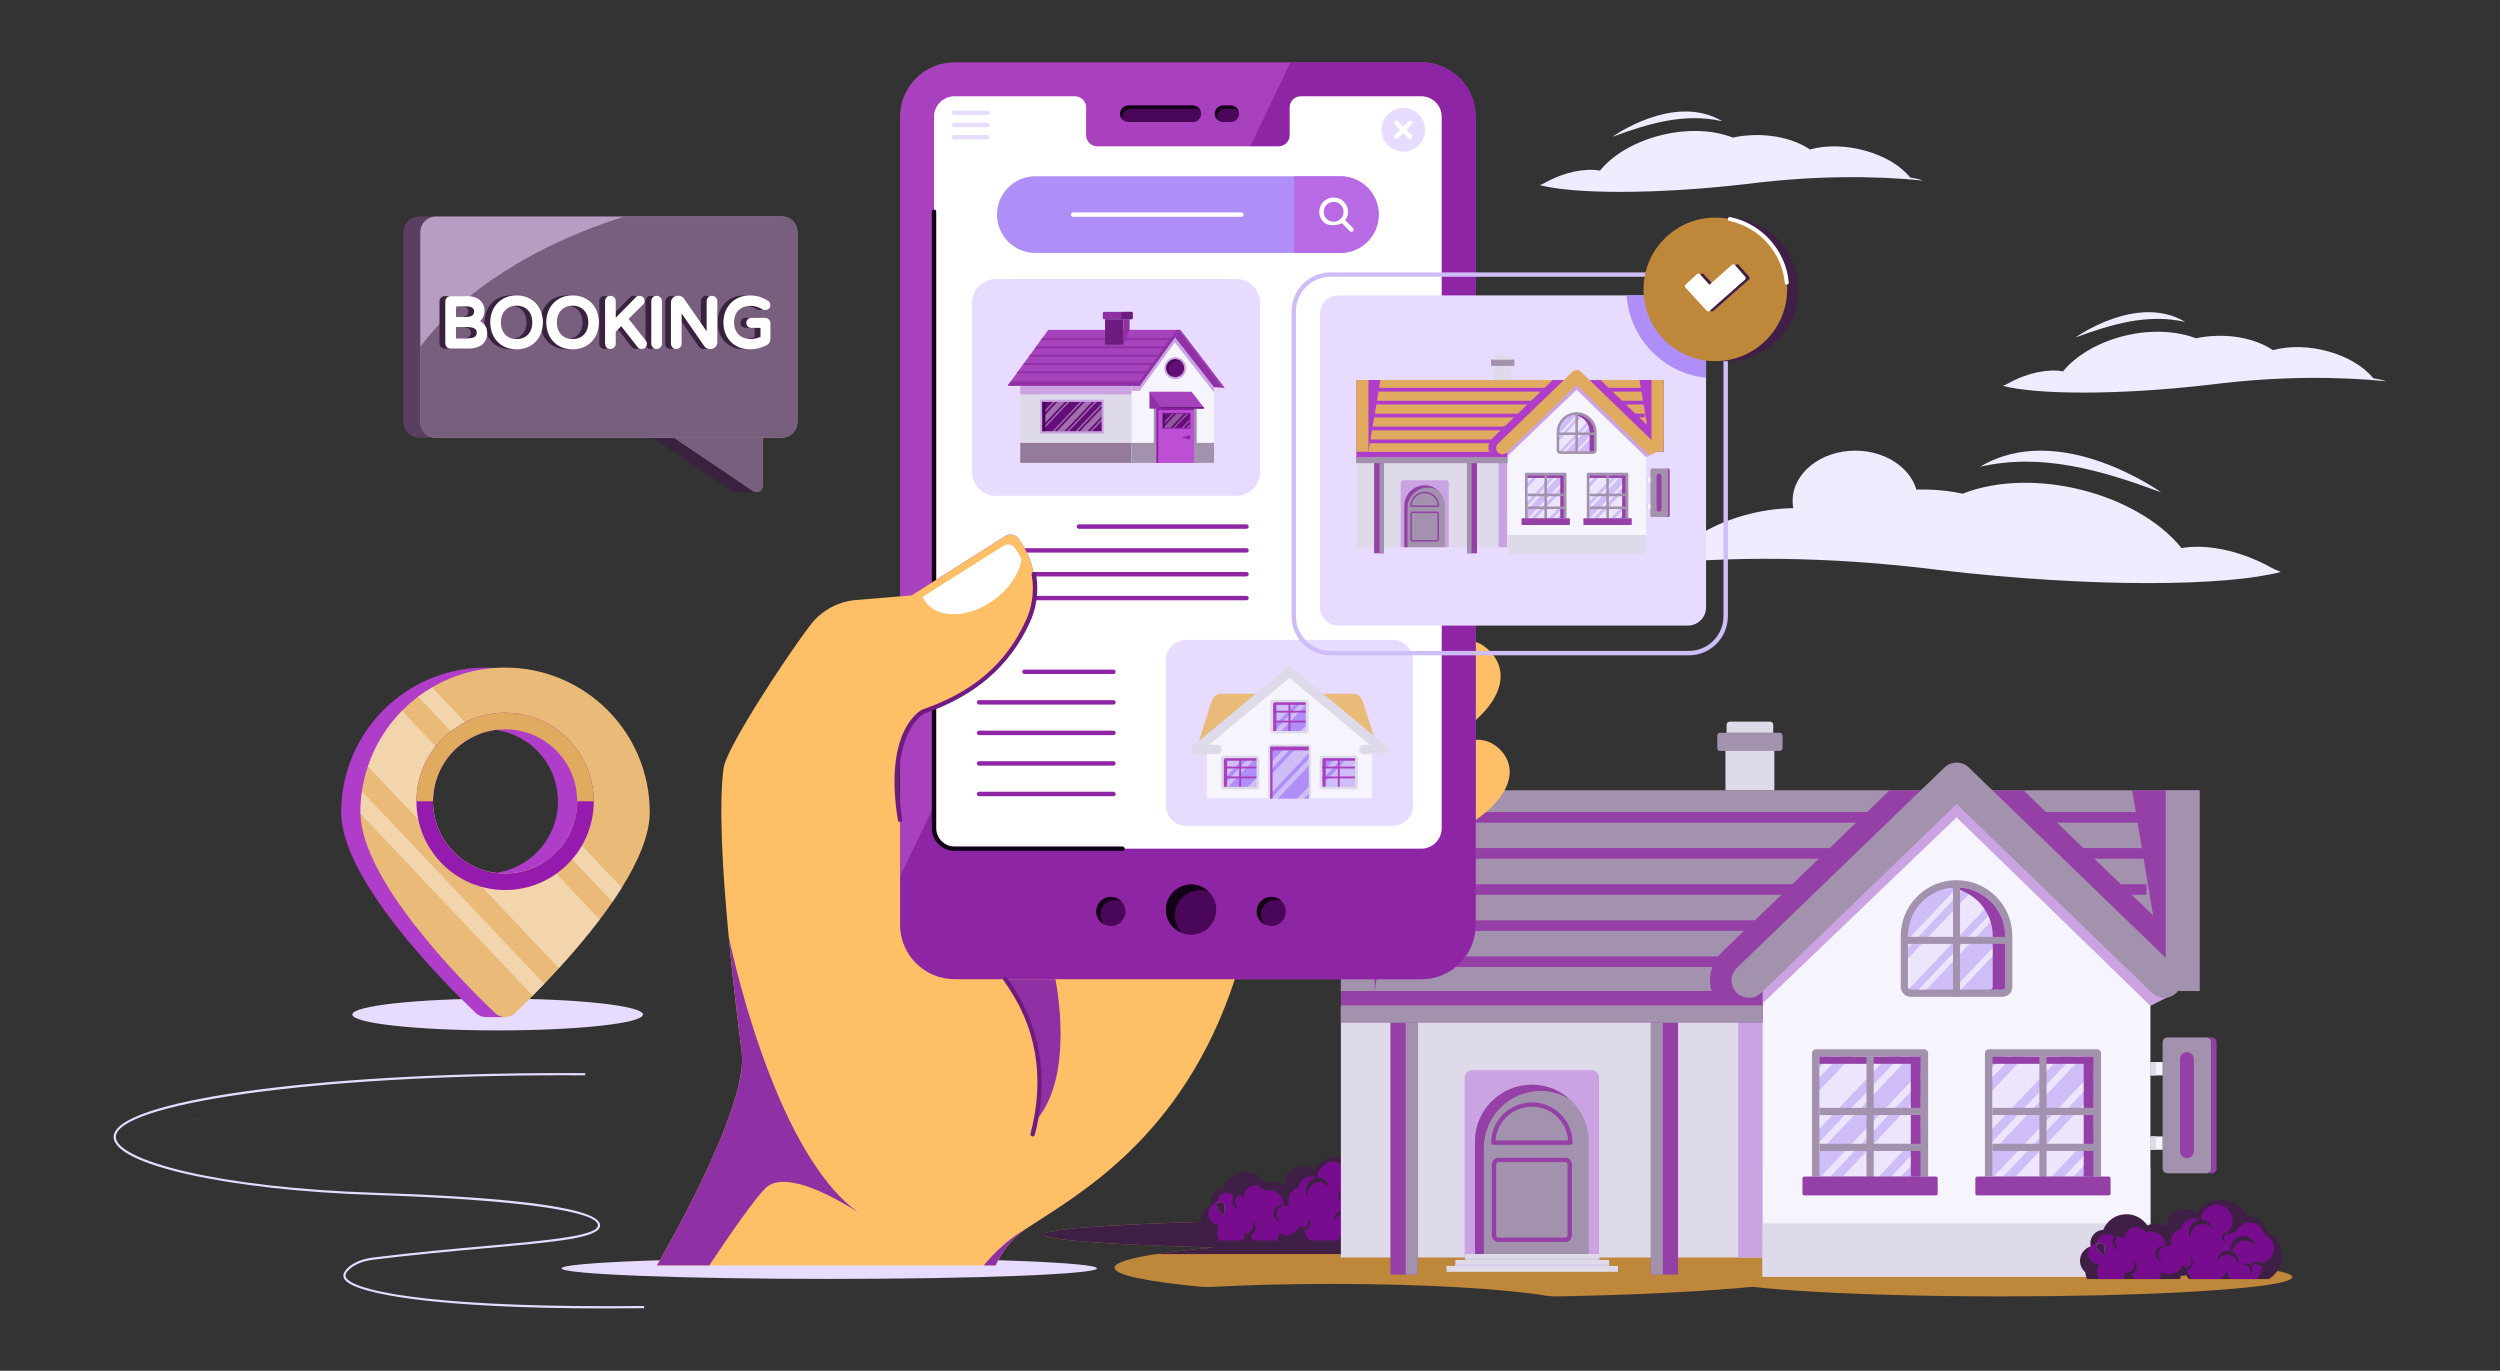 <svg xmlns="http://www.w3.org/2000/svg" id="Layer_1" x="0" y="0" viewBox="9.131 62.762 281.738 154.476" xml:space="preserve"><rect x="9.131" y="62.762" width="281.738" height="154.476" fill="#333333" stroke="none"/><g id="House_Booking" fill="#000000" class="color000000 svgShape"><path fill="#e7dcff" d="M31.851,189.201c-0.161-0.107-0.436-0.299-0.806-0.537      C31.314,188.861,31.582,189.04,31.851,189.201z" class="colordcecff svgShape"></path><path fill="#38223d" d="M94.527,113.065l-0.151,5.18h-2.26l-0.013-0.013        c-0.164,0.025-0.334-0.013-0.491-0.12l-8.951-6.03h10.103v1.328        L94.527,113.065z" class="color3d2223 svgShape"></path><path fill="#5b3f61" d="M58.262,112.084H56.358c-0.979,0-1.77-0.791-1.77-1.776V88.926         c0-0.979,0.791-1.77,1.77-1.77h1.904c-0.979,0-1.776,0.791-1.776,1.77         v21.388C56.486,111.293,57.283,112.084,58.262,112.084z" class="color61423f svgShape"></path><path fill="#b59ec2" d="M98.995,88.929v21.386c0,0.125-0.01,0.241-0.039,0.357         c-0.019,0.116-0.058,0.231-0.106,0.337         c-0.087,0.212-0.212,0.405-0.376,0.559         c-0.231,0.241-0.54,0.405-0.887,0.482         c-0.116,0.029-0.241,0.038-0.357,0.038H58.257         c-0.125,0-0.241-0.009-0.357-0.038c-0.347-0.068-0.656-0.241-0.887-0.482         c-0.318-0.318-0.521-0.762-0.521-1.254V88.929         c0-0.984,0.791-1.774,1.765-1.774h38.964         C98.204,87.155,98.995,87.946,98.995,88.929z" class="colorc2a69e svgShape"></path><path fill="#795f7e" d="M98.995,88.929v21.386c0,0.125-0.01,0.241-0.039,0.357        c-0.019,0.116-0.058,0.231-0.106,0.337        c-0.087,0.212-0.212,0.405-0.376,0.559        c-0.117,0.122-0.254,0.223-0.405,0.304c-0.15,0.083-0.312,0.144-0.482,0.178        c-0.116,0.029-0.241,0.038-0.357,0.038H58.257        c-0.125,0-0.241-0.009-0.357-0.038c-0.347-0.068-0.656-0.241-0.887-0.482        c-0.318-0.318-0.521-0.762-0.521-1.254v-8.456        c4.426-5.997,12.718-11.484,23.035-14.704h17.694        C98.204,87.155,98.995,87.946,98.995,88.929z" class="color7e615f svgShape"></path><path fill="#795f7e" d="M95.132,112.083v5.417c0,0.594-0.663,0.947-1.156,0.615        l-8.948-6.032H95.132z" class="color7e615f svgShape"></path><path fill="#38223d" d="M62.587 98.942c.086-.077.164-.165.234-.262.172-.242.259-.543.259-.894 0-.504-.183-.913-.543-1.215-.348-.291-.833-.439-1.445-.439h-1.834c-.166 0-.314.063-.427.181-.111.116-.17.262-.17.423v4.717c0 .163.06.309.173.422.113.115.259.174.423.174h1.881c.756 0 1.303-.151 1.674-.462.378-.318.57-.758.57-1.308 0-.393-.122-.727-.364-.991C62.894 99.155 62.75 99.038 62.587 98.942zM59.863 98.481v-1.193h1.176c.292 0 .519.058.674.171.136.099.198.218.198.384 0 .207-.061.355-.19.463-.097.081-.317.176-.814.176H59.863zM62.206 100.251c0 .206-.068.354-.215.462-.114.085-.366.185-.922.185h-1.206v-1.286h1.214C62.206 99.611 62.206 100.076 62.206 100.251zM68.247 96.447c-.443-.259-.965-.39-1.551-.39-.587 0-1.109.131-1.554.39-.448.261-.799.627-1.042 1.085-.24.452-.368.977-.378 1.567.011.58.138 1.104.378 1.556.244.46.594.824 1.042 1.085.446.259.969.391 1.554.391s1.107-.132 1.551-.391c.445-.26.795-.627 1.041-1.087.242-.455.371-.978.383-1.563-.012-.576-.14-1.099-.383-1.553C69.043 97.074 68.693 96.709 68.247 96.447zM68.47 99.093c0 .363-.072.692-.215.978-.139.278-.343.5-.607.66l-0.0.001c-.264.161-.584.243-.951.243-.377 0-.69-.079-.955-.243-.262-.161-.465-.384-.604-.662-.143-.284-.215-.613-.215-.977 0-.364.072-.693.215-.978.139-.278.342-.5.604-.661.265-.164.577-.243.954-.243.367 0 .688.082.952.244.264.16.468.383.607.66C68.398 98.4 68.47 98.729 68.47 99.093zM74.557 96.447c-.443-.259-.965-.39-1.551-.39-.587 0-1.109.131-1.554.39-.448.261-.799.627-1.042 1.085-.24.452-.368.977-.378 1.567.011.58.138 1.104.378 1.556.244.46.594.824 1.042 1.085.446.259.969.391 1.554.391s1.107-.132 1.551-.391c.445-.26.795-.627 1.041-1.087.242-.455.371-.978.383-1.563-.012-.576-.14-1.099-.383-1.553C75.353 97.074 75.003 96.709 74.557 96.447zM74.781 99.093c0 .363-.072.692-.215.978-.139.278-.343.5-.607.66l-0.0.001c-.264.161-.584.243-.951.243-.377 0-.69-.079-.955-.243-.262-.161-.465-.384-.604-.662-.143-.284-.215-.613-.215-.977 0-.364.072-.693.215-.978.139-.278.342-.5.604-.661.265-.164.577-.243.954-.243.367 0 .688.082.952.244.264.16.468.383.607.66C74.708 98.4 74.781 98.729 74.781 99.093zM79.321 98.7l1.639-1.632c.072-.072.158-.202.158-.415 0-.158-.061-.298-.177-.403-.239-.221-.632-.19-.836.044l-2.235 2.273v-1.867c0-.165-.062-.313-.177-.426-.232-.234-.63-.231-.853.002-.112.115-.171.261-.171.424v4.795c0 .163.06.309.174.423l0.0.001c.225.223.612.226.845.003.119-.114.181-.261.181-.427v-1.353l.617-.623 1.826 2.328c.114.159.28.243.48.243.162 0 .308-.059.423-.173.117-.117.174-.265.166-.415 0-.134-.047-.261-.139-.379L79.321 98.7zM82.047 96.275c-.112.115-.171.261-.171.424v4.795c0 .163.06.309.174.423l0.0.001c.113.112.259.172.422.172.161 0 .307-.058.423-.169.119-.114.181-.261.181-.427v-4.795c0-.165-.062-.313-.177-.426C82.667 96.039 82.269 96.042 82.047 96.275zM88.287 96.275c-.112.115-.171.261-.171.424v3.407l-2.549-3.681c-.208-.274-.454-.331-.623-.331h-.101c-.206 0-.391.078-.535.227-.142.146-.217.331-.217.533v4.64c0 .163.06.309.174.423l0.0.001c.225.223.612.226.845.003.119-.114.181-.261.181-.427v-3.415l2.563 3.703c.068.091.156.165.26.221.108.058.226.087.349.087h.094c.203 0 .388-.075.533-.217.148-.145.227-.33.227-.535v-4.639c0-.164-.062-.312-.177-.426C88.907 96.039 88.51 96.041 88.287 96.275zM95.119 98.761c-.119-.118-.27-.18-.438-.18h-1.531c-.152 0-.291.057-.401.167-.108.108-.165.247-.165.399 0 .152.057.291.166.401.109.108.247.165.4.165h1.035v1.008c-.688.324-1.56.327-2.121.003-.281-.162-.488-.376-.635-.656-.149-.281-.224-.606-.224-.968 0-.396.08-.738.237-1.018.156-.279.366-.484.642-.629.484-.255 1.152-.278 1.672-.122.222.067.449.168.69.31.237.119.52.072.69-.104.104-.109.158-.246.158-.396 0-.106-.027-.205-.082-.298-.056-.094-.128-.162-.189-.19-.295-.186-.607-.334-.93-.439-.326-.105-.709-.159-1.137-.159-.545 0-1.047.128-1.493.381-.45.255-.81.619-1.07 1.082-.258.461-.388.993-.388 1.582 0 .577.125 1.102.371 1.559.249.461.605.825 1.059 1.084v.001c.452.255.971.386 1.544.386.641 0 1.277-.155 1.885-.459.131-.062.237-.156.317-.281.08-.125.12-.268.12-.424v-1.764C95.301 99.034 95.239 98.883 95.119 98.761zM94.999 96.971L94.999 96.971h0H94.999z" class="color3d2223 svgShape"></path><path fill="#ffffff" d="M63.24 98.942c.086-.077.164-.165.234-.262.172-.242.259-.543.259-.894 0-.504-.183-.913-.543-1.215-.348-.291-.833-.439-1.445-.439h-1.834c-.166 0-.314.063-.427.181-.111.116-.17.262-.17.423v4.717c0 .163.06.309.173.422.113.115.259.174.423.174h1.881c.756 0 1.303-.151 1.674-.462.378-.318.57-.758.57-1.308 0-.393-.122-.727-.364-.991C63.547 99.155 63.402 99.038 63.24 98.942zM60.516 98.481v-1.193h1.176c.292 0 .519.058.674.171.136.099.198.218.198.384 0 .207-.061.355-.19.463-.097.081-.317.176-.814.176H60.516zM62.859 100.251c0 .206-.068.354-.215.462-.114.085-.366.185-.922.185h-1.206v-1.286h1.214C62.859 99.611 62.859 100.076 62.859 100.251zM68.899 96.447c-.443-.259-.965-.39-1.551-.39-.587 0-1.109.131-1.554.39-.448.261-.799.627-1.042 1.085-.24.452-.368.977-.378 1.567.011.58.138 1.104.378 1.556.244.46.594.824 1.042 1.085.446.259.969.391 1.554.391s1.107-.132 1.551-.391c.445-.26.795-.627 1.041-1.087.242-.455.371-.978.383-1.563-.012-.576-.14-1.099-.383-1.553C69.695 97.074 69.345 96.709 68.899 96.447zM69.123 99.093c0 .363-.072.692-.215.978-.139.278-.343.5-.607.66l-0.0.001c-.264.161-.584.243-.951.243-.377 0-.69-.079-.955-.243-.262-.161-.465-.384-.604-.662-.143-.284-.215-.613-.215-.977 0-.364.072-.693.215-.978.139-.278.342-.5.604-.661.265-.164.577-.243.954-.243.367 0 .688.082.952.244.264.16.468.383.607.66C69.05 98.4 69.123 98.729 69.123 99.093zM75.21 96.447c-.443-.259-.965-.39-1.551-.39-.587 0-1.109.131-1.554.39-.448.261-.799.627-1.042 1.085-.24.452-.368.977-.378 1.567.011.58.138 1.104.378 1.556.244.46.594.824 1.042 1.085.446.259.969.391 1.554.391s1.107-.132 1.551-.391c.445-.26.795-.627 1.041-1.087.242-.455.371-.978.383-1.563-.012-.576-.14-1.099-.383-1.553C76.006 97.074 75.656 96.709 75.21 96.447zM75.433 99.093c0 .363-.072.692-.215.978-.139.278-.343.5-.607.66l-0.0.001c-.264.161-.584.243-.951.243-.377 0-.69-.079-.955-.243-.262-.161-.465-.384-.604-.662-.143-.284-.215-.613-.215-.977 0-.364.072-.693.215-.978.139-.278.342-.5.604-.661.265-.164.577-.243.954-.243.367 0 .688.082.952.244.264.16.468.383.607.66C75.361 98.4 75.433 98.729 75.433 99.093zM79.973 98.7l1.639-1.632c.072-.072.158-.202.158-.415 0-.158-.061-.298-.177-.403-.239-.221-.632-.19-.836.044l-2.235 2.273v-1.867c0-.165-.062-.313-.177-.426-.232-.234-.63-.231-.853.002-.112.115-.171.261-.171.424v4.795c0 .163.06.309.174.423l0.0.001c.225.223.612.226.845.003.119-.114.181-.261.181-.427v-1.353l.617-.623 1.826 2.328c.114.159.28.243.48.243.162 0 .308-.059.423-.173.117-.117.174-.265.166-.415 0-.134-.047-.261-.139-.379L79.973 98.7zM82.699 96.275c-.112.115-.171.261-.171.424v4.795c0 .163.06.309.174.423l0.0.001c.113.112.259.172.422.172.161 0 .307-.058.423-.169.119-.114.181-.261.181-.427v-4.795c0-.165-.062-.313-.177-.426C83.32 96.039 82.922 96.042 82.699 96.275zM88.939 96.275c-.112.115-.171.261-.171.424v3.407l-2.549-3.681c-.208-.274-.454-.331-.623-.331h-.101c-.206 0-.391.078-.535.227-.142.146-.217.331-.217.533v4.64c0 .163.06.309.174.423l0.0.001c.225.223.612.226.845.003.119-.114.181-.261.181-.427v-3.415l2.563 3.703c.068.091.156.165.26.221.108.058.226.087.349.087h.094c.203 0 .388-.075.533-.217.148-.145.227-.33.227-.535v-4.639c0-.164-.062-.312-.177-.426C89.56 96.039 89.163 96.041 88.939 96.275zM95.771 98.761c-.119-.118-.27-.18-.438-.18h-1.531c-.152 0-.291.057-.401.167-.108.108-.165.247-.165.399 0 .152.057.291.166.401.109.108.247.165.4.165h1.035v1.008c-.688.324-1.56.327-2.121.003-.281-.162-.488-.376-.635-.656-.149-.281-.224-.606-.224-.968 0-.396.08-.738.237-1.018.156-.279.366-.484.642-.629.484-.255 1.152-.278 1.672-.122.222.067.449.168.69.31.237.119.52.072.69-.104.104-.109.158-.246.158-.396 0-.106-.027-.205-.082-.298-.056-.094-.128-.162-.189-.19-.295-.186-.607-.334-.93-.439-.326-.105-.709-.159-1.137-.159-.545 0-1.047.128-1.493.381-.45.255-.81.619-1.07 1.082-.258.461-.388.993-.388 1.582 0 .577.125 1.102.371 1.559.249.461.605.825 1.059 1.084v.001c.452.255.971.386 1.544.386.641 0 1.277-.155 1.885-.459.131-.062.237-.156.317-.281.08-.125.121-.268.121-.424v-1.764C95.953 99.034 95.891 98.883 95.771 98.761zM95.652 96.971L95.652 96.971h0H95.652z" class="colorffffff svgShape"></path><path fill="#f1ebff" d="M194.955,126.374c8.82-0.872,19.754-1.007,32.606,0.612        c17.584,2.056,32.518,1.838,38.608,0.231        c-0.4-0.159-0.766-0.313-1.04-0.467c-3.632-2.028-7.462-2.702-10.145-2.221        c-4.985-6.166-16.711-9.248-24.668-6.132        c-5.458-1.177-11.068-0.04-14.297,2.206        c-6.368-1.761-14.964,0.657-18.637,5.212        C196.603,125.922,195.784,126.105,194.955,126.374z" class="colorebf5ff svgShape"></path><path fill="#f1ebff" d="M211.151 119.204c0 3.122 3.161 5.655 7.061 5.655 3.898 0 7.059-2.533 7.059-5.655 0-3.122-3.161-5.655-7.059-5.655C214.312 113.549 211.151 116.082 211.151 119.204zM252.667 118.237c0 0-11.456-8.233-20.383-2.876C239.253 113.762 245.975 115.773 252.667 118.237zM278.063 105.731c-5.353-.529-11.99-.611-19.791.371-10.673 1.248-19.737 1.116-23.434.14.243-.096.465-.19.632-.284 2.204-1.231 4.529-1.64 6.157-1.348 1.345-1.664 3.813-3.24 6.9-3.997 3.038-.754 5.997-.538 8.072.275.637-.137 1.313-.228 2.014-.263 2.69-.149 5.146.547 6.663 1.602 3.865-1.069 9.083.399 11.312 3.163C277.063 105.456 277.56 105.567 278.063 105.731zM243.034 100.791c0 0 6.954-4.997 12.372-1.746C251.176 98.075 247.095 99.296 243.034 100.791zM225.88 83.111c-5.353-.529-11.99-.611-19.791.371-10.673 1.248-19.737 1.116-23.434.14.243-.096.465-.19.632-.284 2.204-1.231 4.529-1.64 6.157-1.348 3.025-3.742 10.143-5.613 14.972-3.722 3.313-.714 6.718-.024 8.678 1.339 3.865-1.069 9.083.399 11.312 3.163C224.881 82.836 225.378 82.947 225.88 83.111z" class="colorebf5ff svgShape"></path><path fill="#f1ebff" d="M190.852,78.172c0,0,6.954-4.997,12.372-1.746          C198.994,75.455,194.913,76.676,190.852,78.172z" class="colorebf5ff svgShape"></path><path fill="#e7dcff" d="M132.765,205.699c0,0.66-13.509,1.191-30.176,1.191       c-16.667,0-30.176-0.531-30.176-1.191c0-0.655,13.509-1.187,30.176-1.187       C119.256,204.513,132.765,205.044,132.765,205.699z" class="colordcecff svgShape"></path><path fill="#bf873a" d="M216.419,205.632c0,1.579-13.596,2.894-31.8,3.23       c-0.44,0.008-0.879-0.024-1.317-0.093       c-4.931-0.786-13.86-1.313-24.056-1.313c-4.958,0-9.618,0.123-13.662,0.34       c-0.363,0.019-0.725,0.014-1.088-0.021c-6.087-0.573-9.762-1.323-9.762-2.143       c0-0.884,4.268-1.684,11.223-2.278c-11.512-0.305-19.168-0.844-19.168-1.464       c0-0.954,18.287-1.728,40.843-1.728s40.843,0.774,40.843,1.728       c0,0.405-3.287,0.779-8.793,1.074C209.83,203.564,216.419,204.538,216.419,205.632       z" class="color95bf3a svgShape"></path><path fill="#bf873a" d="M267.462,206.681c0,0.18-0.32,0.35-0.91,0.52       c-3.46,0.95-16.35,1.66-31.72,1.66c-18.02,0-32.64-0.97-32.64-2.18       c0-0.58,3.41-1.1,8.97-1.5c-9.2-0.2-15.32-0.55-15.32-0.96       c0-0.63,14.62-1.14,32.64-1.14c18.02,0,32.64,0.51,32.64,1.14       c0,0.27-2.63,0.51-7.03,0.71c2.82,0.14,5.3,0.3,7.33,0.49       C265.222,205.771,267.462,206.211,267.462,206.681z" class="color95bf3a svgShape"></path><path fill="#401f47" d="M145.957,203.354c-2.554,0.218-4.742,0.464-6.493,0.732h72.21       c-2.907-0.444-7.018-0.828-11.992-1.122c5.506-0.294,8.793-0.669,8.793-1.074       c0-0.954-18.287-1.728-40.843-1.728s-40.843,0.774-40.843,1.728       C126.79,202.51,134.446,203.05,145.957,203.354z" class="color2e471f svgShape"></path><path fill="#401f47" d="M145.028,201.739c0.025,0.29,0.098,0.565,0.208,0.816h5.666        c0.005-0.01,0.011-0.018,0.016-0.028c0.004,0.01,0.008,0.019,0.012,0.028        h4.408c0.049-0.125,0.09-0.254,0.122-0.388h0.025        c0.189,0,0.374-0.023,0.55-0.066c0.079,0.163,0.177,0.312,0.283,0.454h8.721        c0.009-0.014,0.02-0.027,0.029-0.041c0.848-0.565,1.414-1.585,1.414-2.753        c0-1.274-0.679-2.378-1.663-2.897c-0.171-1.069-1.021-1.879-2.044-1.879        c-0.044,0-0.088,0.003-0.132,0.005c-0.517-1.124-1.582-1.899-2.814-1.899        c-1.107,0-2.079,0.628-2.643,1.575c-0.353-0.284-0.79-0.453-1.264-0.453        c-1.086,0-1.984,0.897-2.111,2.051c-0.321-0.21-0.698-0.332-1.097-0.332        c-0.33,0-0.642,0.084-0.922,0.23c-0.487-0.816-1.328-1.352-2.285-1.352        c-1.146,0-2.128,0.775-2.532,1.872c-0.772,0.03-1.393,0.729-1.393,1.585        c0,0.132,0.014,0.261,0.044,0.385c-0.677,0.218-1.174,0.907-1.174,1.722        C144.453,200.921,144.677,201.41,145.028,201.739z" class="color2e471f svgShape"></path><path fill="#770d8e" d="M154.974,199.533v0.02c0,0.755,0.457,1.395,1.083,1.606        c0.063,0.542,0.288,1.026,0.62,1.396h3.156        c0.263-0.293,0.461-0.658,0.562-1.067c0.054,0.405,0.215,0.771,0.449,1.067        h2.895c0.293-0.369,0.471-0.85,0.471-1.378c0-0.19-0.023-0.377-0.067-0.552        c0.811-0.089,1.439-0.838,1.439-1.748c0-0.765-0.448-1.418-1.074-1.656        c-0.153-0.798-0.799-1.395-1.571-1.395c-0.661,0-1.229,0.438-1.472,1.066        c-0.284,0.056-0.541,0.195-0.751,0.393        c-0.09-0.094-0.187-0.18-0.296-0.256c0.39-0.344,0.64-0.874,0.64-1.469        c0-1.041-0.772-1.889-1.726-1.889c-0.949,0-1.721,0.848-1.721,1.889v0.01        c-0.219-0.157-0.481-0.248-0.762-0.248c-0.677,0-1.241,0.529-1.375,1.228        c-0.656,0.187-1.139,0.843-1.139,1.621        C154.336,198.733,154.588,199.229,154.974,199.533z" class="color5a8e0d svgShape"></path><path fill="#ffffff" d="M147.255,199.652c-0.568-0.068-1.007-0.595-1.007-1.236        c0-0.043,0.002-0.084,0.007-0.124c0.067-0.015,0.136-0.023,0.208-0.023        c0.273,0,0.52,0.104,0.716,0.279c-0.039,0.142-0.06,0.291-0.06,0.446        C147.119,199.229,147.168,199.452,147.255,199.652z" class="colorffffff svgShape"></path><path fill="#770d8e" d="M146.463,200.762c0.032,0,0.062-0.003,0.092-0.005        c-0.146,0.258-0.231,0.562-0.231,0.886c0,0.336,0.091,0.649,0.245,0.912        h2.595c0.133-0.227,0.218-0.49,0.239-0.773        c0.208,0.111,0.441,0.175,0.686,0.177c0.056,0.219,0.152,0.418,0.273,0.595        h2.635c0.169-0.247,0.282-0.542,0.317-0.864        c0.24,0.175,0.524,0.274,0.834,0.274c0.843,0,1.527-0.75,1.527-1.674        c0-0.922-0.684-1.674-1.527-1.674c-0.111,0-0.219,0.013-0.323,0.038        c-0.032-0.998-0.781-1.793-1.698-1.793c-0.183,0-0.36,0.033-0.524,0.091        c-0.231-0.355-0.61-0.585-1.037-0.585c-0.688,0-1.25,0.598-1.273,1.345        c-0.222-0.16-0.487-0.253-0.772-0.253c-0.122,0-0.243,0.018-0.356,0.051        c-0.203-0.21-0.478-0.339-0.781-0.339c-0.589,0-1.074,0.494-1.13,1.122        c0.067-0.015,0.136-0.023,0.208-0.023c0.273,0,0.52,0.104,0.716,0.279        c-0.039,0.142-0.06,0.291-0.06,0.446c0,0.236,0.049,0.458,0.136,0.658        c-0.568-0.068-1.007-0.595-1.007-1.236c0-0.043,0.002-0.084,0.007-0.124        c-0.529,0.106-0.929,0.615-0.929,1.223        C145.326,200.204,145.835,200.762,146.463,200.762z" class="color5a8e0d svgShape"></path><path fill="#401f47" d="M147.255 199.652c-.568-.068-1.007-.595-1.007-1.236 0-.043.002-.084.007-.124.067-.015.136-.023.208-.023.273 0 .52.104.716.279-.039.142-.06.291-.06.446C147.119 199.229 147.168 199.452 147.255 199.652zM163.611 198.672c-.252-.425-.686-.704-1.183-.704-.781 0-1.414.694-1.414 1.55 0 .101.009.198.028.294-.146-.243-.231-.532-.231-.843 0-.856.633-1.55 1.414-1.55C162.913 197.419 163.486 197.958 163.611 198.672z" class="color2e471f svgShape"></path><path fill="#401f47" d="M161.656 200.917c-.009-.424-.206-.83-.559-1.069-.555-.376-1.282-.187-1.625.421-.041.072-.072.145-.098.222-.006-.243.049-.489.173-.71.343-.608 1.07-.797 1.625-.421C161.662 199.691 161.853 200.35 161.656 200.917zM160.756 197.011c-.185-.017-.373.067-.495.24-.192.272-.146.664.103.874.029.025.06.045.092.062-.106-.009-.211-.05-.301-.126-.248-.21-.295-.601-.103-.874C160.221 196.946 160.518 196.879 160.756 197.011zM158.923 196.636c-.235-.396-.639-.656-1.102-.656-.727 0-1.317.646-1.317 1.444 0 .094.009.184.026.274-.136-.226-.215-.495-.215-.786 0-.797.59-1.444 1.317-1.444C158.273 195.468 158.807 195.97 158.923 196.636zM153.839 198.653c-.28.001-.552.151-.715.428-.256.435-.142 1.016.255 1.296.047.033.095.06.145.081-.16.001-.322-.046-.467-.148-.397-.281-.511-.861-.255-1.296C153.029 198.631 153.467 198.488 153.839 198.653zM149.161 197.219c-.28.001-.552.151-.715.428-.256.435-.142 1.016.255 1.296.047.033.095.06.145.081-.16.001-.322-.046-.467-.148-.397-.281-.511-.861-.255-1.296C148.351 197.196 148.789 197.054 149.161 197.219zM149.14 201.707c.252.133.557.126.813-.046.403-.27.53-.847.284-1.289-.029-.052-.062-.099-.099-.142.145.075.272.195.362.356.246.442.119 1.019-.284 1.289C149.861 202.113 149.41 202.033 149.14 201.707zM164.445 201.97c.072-.296.011-.623-.19-.868-.316-.385-.857-.416-1.208-.069-.042.041-.077.085-.109.133.041-.17.124-.329.252-.455.351-.347.892-.316 1.208.069C164.676 201.119 164.687 201.62 164.445 201.97z" class="color2e471f svgShape"></path><path fill="#401f47" d="M162.799 202.143c.166-.171.251-.426.207-.69-.068-.415-.43-.69-.809-.615-.045.009-.086.022-.127.04.095-.099.215-.169.352-.197.378-.075.74.2.809.615C163.292 201.663 163.104 202.014 162.799 202.143zM155.633 201.131c.194.102.428.097.624-.035.31-.207.407-.651.218-.99-.022-.04-.047-.076-.076-.109.111.058.209.15.278.273.189.339.091.783-.218.99C156.186 201.442 155.84 201.381 155.633 201.131z" class="color2e471f svgShape"></path><g fill="#000000" class="color000000 svgShape"><rect width="92.964" height="22.619" x="164.043" y="151.826" fill="#a392ad" class="color9299ad svgShape"></rect><rect width="89.417" height="1.194" x="161.63" y="154.277" fill="#9440a6" class="color6c748e svgShape"></rect><rect width="89.417" height="1.194" x="161.63" y="158.343" fill="#9440a6" class="color6c748e svgShape"></rect><rect width="89.417" height="1.194" x="161.63" y="162.408" fill="#9440a6" class="color6c748e svgShape"></rect><rect width="89.417" height="1.194" x="161.63" y="166.474" fill="#9440a6" class="color6c748e svgShape"></rect><rect width="89.417" height="1.194" x="161.63" y="170.539" fill="#9440a6" class="color6c748e svgShape"></rect><path fill="#9440a6" d="M257.007,171.399v3.047h-9.092l-18.281-17.671l-18.305,17.671         l-2.048,1.974c-0.829,0.804-1.926,1.219-3.047,1.219         c-1.194,0-2.364-0.488-3.169-1.341c-0.536-0.536-0.877-1.17-1.048-1.852         c-0.439-1.487-0.049-3.193,1.146-4.363l18.915-18.256h15.088l18.915,18.256         C256.471,170.472,256.788,170.911,257.007,171.399z" class="color6c748e svgShape"></path><polygon fill="#9440a6" points="249.422 151.819 253.198 174.446 256.999 174.446 256.999 151.819" class="color6c748e svgShape"></polygon><rect width="3.802" height="22.626" x="253.198" y="151.819" fill="#a392ad" class="color9299ad svgShape"></rect><polygon fill="#9440a6" points="167.818 151.819 164.043 174.446 160.241 174.446 160.241 151.819" class="color6c748e svgShape"></polygon><rect width="3.802" height="22.626" x="160.241" y="151.819" fill="#a392ad" class="color9299ad svgShape"></rect><rect width="47.53" height="28.25" x="160.241" y="176.225" fill="#dfdaea" class="coloreae4da svgShape"></rect><rect width="2.754" height="28.25" x="205.017" y="176.225" fill="#cba3e2" class="colord8cebf svgShape"></rect><rect width="43.703" height="12.315" x="207.771" y="194.305" fill="#cba3e2" class="colord8cebf svgShape"></rect><polygon fill="#f6f4fc" points="251.474 174.458 251.474 206.62 207.771 206.62 207.771 174.458 229.635 153.374" class="colorfcf9f4 svgShape"></polygon><polygon fill="#cba3e2" points="254.427 174.615 251.474 176.119 229.623 154.874 207.771 175.841 206.016 175.198 229.426 151.573" class="colord8cebf svgShape"></polygon><rect width="43.703" height="5.994" x="207.771" y="200.626" fill="#dfdaea" class="coloreae4da svgShape"></rect><rect width="3.066" height="28.42" x="165.828" y="177.98" fill="#9440a6" class="color6c748e svgShape"></rect><rect width="1.345" height="28.42" x="167.549" y="177.98" fill="#a392ad" class="color9299ad svgShape"></rect><rect width="3.066" height="28.42" x="195.174" y="177.98" fill="#9440a6" class="color6c748e svgShape"></rect><rect width="1.345" height="28.42" x="195.174" y="177.98" fill="#a392ad" class="color9299ad svgShape"></rect><rect width="47.53" height="3.534" x="160.241" y="174.446" fill="#9440a6" class="color6c748e svgShape"></rect><rect width="47.53" height="1.909" x="160.241" y="176.071" fill="#a392ad" class="color9299ad svgShape"></rect><path fill="#cba3e2" d="M189.338,184.194v20.28h-15.149v-20.28         c0-0.458,0.371-0.829,0.829-0.829h13.491         C188.967,183.365,189.338,183.736,189.338,184.194z" class="colord8cebf svgShape"></path><path fill="#a392ad" d="M188.166,191.413v13.061h-12.804v-13.061         c0-3.536,2.866-6.402,6.402-6.402h0         C185.3,185.011,188.166,187.877,188.166,191.413z" class="color9299ad svgShape"></path><path fill="#9440a6" d="M185.956,186.584c-0.95-0.561-2.047-0.878-3.193-0.878         c-3.534,0-6.41,2.876-6.41,6.411v12.357h-0.999v-13.064         c0-3.534,2.876-6.41,6.41-6.41         C183.372,185,184.835,185.584,185.956,186.584z" class="color6c748e svgShape"></path><rect width="5.509" height="5.624" x="203.584" y="146.195" fill="#dfdaea" class="coloreae4da svgShape"></rect><path fill="#a392ad" d="M210.019,145.668v1.397c0,0.18-0.146,0.325-0.325,0.325h-6.711         c-0.18,0-0.325-0.146-0.325-0.325v-1.397c0-0.18,0.146-0.325,0.325-0.325         h6.711C209.874,145.343,210.019,145.488,210.019,145.668z" class="color9299ad svgShape"></path><path fill="#dfdaea" d="M208.969,144.446v0.897h-5.261v-0.897         c0-0.199,0.161-0.36,0.36-0.36h4.542         C208.808,144.086,208.969,144.247,208.969,144.446z" class="coloreae4da svgShape"></path><path fill="#9440a6" d="M186.102 191.774h-8.677c-.134 0-.244-.107-.244-.243 0-2.499 2.067-4.532 4.607-4.532 2.514 0 4.558 2.033 4.558 4.532C186.346 191.667 186.237 191.774 186.102 191.774zM177.676 191.289h8.175c-.127-2.118-1.901-3.804-4.063-3.804C179.599 187.485 177.805 189.17 177.676 191.289zM185.541 202.719h-7.554c-.405 0-.733-.326-.733-.731v-8.019c0-.405.328-.731.733-.731h7.554c.403 0 .732.326.732.731v8.019C186.273 202.393 185.944 202.719 185.541 202.719zM177.987 193.724c-.136 0-.245.109-.245.245v8.019c0 .136.109.245.245.245h7.554c.134 0 .244-.109.244-.245v-8.019c0-.136-.109-.245-.244-.245H177.987z" class="color6c748e svgShape"></path><g fill="#000000" class="color000000 svgShape"><path fill="#a392ad" d="M206.225,175.212c-0.512,0-1.025-0.199-1.408-0.599          c-0.751-0.777-0.729-2.016,0.048-2.768l23.41-22.602          c0.76-0.729,1.963-0.731,2.719,0.003l23.385,22.602          c0.777,0.752,0.799,1.991,0.047,2.768          c-0.749,0.78-1.988,0.798-2.767,0.046l-22.026-21.287l-22.049,21.29          C207.205,175.028,206.715,175.212,206.225,175.212z" class="color9299ad svgShape"></path></g><g fill="#000000" class="color000000 svgShape"><path fill="#a392ad" d="M213.34,195.354v-13.915c0-0.236,0.191-0.428,0.428-0.428           h12.225c0.236,0,0.428,0.191,0.428,0.428v13.915H213.34z" class="color9299ad svgShape"></path><rect width="11.412" height="13.508" x="214.174" y="181.846" fill="#cfbdf7" class="colorb8d5ff svgShape"></rect><g opacity=".6" fill="#000000" class="color000000 svgShape"><polygon fill="#ffffff" points="225.588 183.461 225.588 184.595 215.402 195.354 214.331 195.354" class="colorffffff svgShape"></polygon><polygon fill="#ffffff" points="225.588 191.845 225.588 192.974 223.336 195.354 222.265 195.354" class="colorffffff svgShape"></polygon><polygon fill="#ffffff" points="225.588 186.058 225.588 190.377 220.877 195.354 216.791 195.354" class="colorffffff svgShape"></polygon><g fill="#000000" class="color000000 svgShape"><polygon fill="#ffffff" points="216.393 181.845 214.172 184.187 214.172 183.059 215.323 181.845" class="colorffffff svgShape"></polygon><polygon fill="#ffffff" points="224.321 181.845 214.172 192.566 214.172 191.437 223.256 181.845" class="colorffffff svgShape"></polygon><polygon fill="#ffffff" points="221.868 181.845 214.172 189.969 214.172 185.655 217.782 181.845" class="colorffffff svgShape"></polygon></g></g><polygon fill="#9440a6" points="225.586 181.848 225.586 195.357 224.468 195.357 224.468 182.648 214.176 182.648 214.176 181.848" class="color6c748e svgShape"></polygon><polygon fill="#a392ad" points="214.174 191.657 214.174 192.47 219.474 192.47 219.474 195.461 220.287 195.461 220.287 192.47 225.632 192.47 225.632 191.657 220.287 191.657 220.287 188.423 225.632 188.423 225.632 187.611 220.287 187.611 220.287 181.845 219.474 181.845 219.474 187.611 214.174 187.611 214.174 188.423 219.474 188.423 219.474 191.657" class="color9299ad svgShape"></polygon><path fill="#9440a6" d="M212.26,195.565v1.705c0,0.116,0.094,0.211,0.211,0.211h14.819           c0.116,0,0.211-0.094,0.211-0.211v-1.705c0-0.116-0.094-0.211-0.211-0.211           H212.471C212.355,195.354,212.26,195.449,212.26,195.565z" class="color6c748e svgShape"></path><g fill="#000000" class="color000000 svgShape"><path fill="#a392ad" d="M232.825,195.354v-13.915c0-0.236,0.191-0.428,0.428-0.428           h12.225c0.236,0,0.428,0.191,0.428,0.428v13.915H232.825z" class="color9299ad svgShape"></path><rect width="11.412" height="13.508" x="233.659" y="181.846" fill="#cfbdf7" class="colorb8d5ff svgShape"></rect><g opacity=".6" fill="#000000" class="color000000 svgShape"><polygon fill="#ffffff" points="245.073 183.461 245.073 184.595 234.887 195.354 233.816 195.354" class="colorffffff svgShape"></polygon><polygon fill="#ffffff" points="245.073 191.845 245.073 192.974 242.821 195.354 241.75 195.354" class="colorffffff svgShape"></polygon><polygon fill="#ffffff" points="245.073 186.058 245.073 190.377 240.362 195.354 236.275 195.354" class="colorffffff svgShape"></polygon><g fill="#000000" class="color000000 svgShape"><polygon fill="#ffffff" points="235.878 181.845 233.657 184.187 233.657 183.059 234.807 181.845" class="colorffffff svgShape"></polygon><polygon fill="#ffffff" points="243.806 181.845 233.657 192.566 233.657 191.437 242.741 181.845" class="colorffffff svgShape"></polygon><polygon fill="#ffffff" points="241.353 181.845 233.657 189.969 233.657 185.655 237.266 181.845" class="colorffffff svgShape"></polygon></g></g><polygon fill="#9440a6" points="245.071 181.848 245.071 195.357 243.953 195.357 243.953 182.648 233.661 182.648 233.661 181.848" class="color6c748e svgShape"></polygon><polygon fill="#a392ad" points="233.659 191.657 233.659 192.47 238.959 192.47 238.959 195.461 239.771 195.461 239.771 192.47 245.117 192.47 245.117 191.657 239.771 191.657 239.771 188.423 245.117 188.423 245.117 187.611 239.771 187.611 239.771 181.845 238.959 181.845 238.959 187.611 233.659 187.611 233.659 188.423 238.959 188.423 238.959 191.657" class="color9299ad svgShape"></polygon><path fill="#9440a6" d="M231.745,195.565v1.705c0,0.116,0.094,0.211,0.211,0.211h14.819           c0.116,0,0.211-0.094,0.211-0.211v-1.705c0-0.116-0.094-0.211-0.211-0.211           h-14.819C231.84,195.354,231.745,195.449,231.745,195.565z" class="color6c748e svgShape"></path></g></g><g fill="#000000" class="color000000 svgShape"><path fill="#a392ad" d="M235.911,168.242v5.737c0,0.617-0.5,1.116-1.116,1.116h-10.343          c-0.617,0-1.116-0.5-1.116-1.116v-5.737c0-3.473,2.815-6.288,6.288-6.288          h0C233.096,161.954,235.911,164.769,235.911,168.242z" class="color9299ad svgShape"></path><path fill="#cfbdf7" d="M224.451,174.281c-0.167,0-0.302-0.136-0.302-0.302v-5.737          c0-3.018,2.456-5.474,5.474-5.474s5.474,2.456,5.474,5.474v5.737          c0,0.167-0.136,0.302-0.302,0.302H224.451z" class="colorb8d5ff svgShape"></path><g opacity=".6" fill="#000000" class="color000000 svgShape"><path fill="#ffffff" d="M230.52 162.844l-6.373 6.727v-.931l5.556-5.866C229.983 162.774 230.254 162.801 230.52 162.844zM234.428 165.62l-8.2 8.663h-.879l8.725-9.219C234.205 165.244 234.323 165.428 234.428 165.62zM233.536 164.422l-9.271 9.795c-.07-.052-.118-.14-.118-.24v-3.195l7.291-7.702C232.238 163.36 232.955 163.823 233.536 164.422zM235.097 168.242v.782l-4.979 5.258h-.883l5.857-6.185C235.097 168.146 235.097 168.194 235.097 168.242z" class="colorffffff svgShape"></path></g><path fill="#9440a6" d="M235.097,168.242v5.735c0,0.17-0.135,0.306-0.302,0.306h-1.394          c0.166,0,0.302-0.136,0.302-0.306v-5.735c0-2.784-2.085-5.083-4.773-5.429          c0.227-0.031,0.459-0.044,0.695-0.044          C232.64,162.77,235.097,165.222,235.097,168.242z" class="color6c748e svgShape"></path><polygon fill="#a392ad" points="235.657 168.339 230.02 168.339 230.02 162.376 229.226 162.376 229.226 168.339 223.589 168.339 223.589 169.133 229.226 169.133 229.226 175.096 230.02 175.096 230.02 169.133 235.657 169.133" class="color9299ad svgShape"></polygon></g><g fill="#000000" class="color000000 svgShape"><path fill="#a392ad" d="M252.849,180.231v14.208c0,0.305,0.247,0.551,0.551,0.551h4.375           c0.305,0,0.551-0.247,0.551-0.551v-14.208c0-0.305-0.247-0.551-0.551-0.551           h-4.375C253.096,179.68,252.849,179.926,252.849,180.231z" class="color9299ad svgShape"></path><path fill="#9440a6" d="M258.93,180.23v14.209c0,0.303-0.247,0.55-0.554,0.55h-0.602           c0.306,0,0.55-0.247,0.55-0.55v-14.209c0-0.303-0.244-0.55-0.55-0.55           h0.602C258.683,179.681,258.93,179.928,258.93,180.23z" class="color6c748e svgShape"></path><rect width="1.377" height="1.505" x="251.474" y="182.451" fill="#f6f4fc" class="colorfcf9f4 svgShape"></rect><rect width="1.377" height="1.505" x="251.474" y="190.83" fill="#f6f4fc" class="colorfcf9f4 svgShape"></rect><g fill="#000000" class="color000000 svgShape"><rect width=".619" height="1.505" x="251.474" y="182.451" fill="#dfdaea" class="coloreae4da svgShape"></rect><rect width=".619" height="1.505" x="251.474" y="190.83" fill="#dfdaea" class="coloreae4da svgShape"></rect></g><g fill="#000000" class="color000000 svgShape"><path fill="#9440a6" d="M256.37,182.113v10.389c0,0.432-0.35,0.782-0.782,0.782l0,0          c-0.432,0-0.782-0.35-0.782-0.782v-10.389c0-0.432,0.35-0.782,0.782-0.782l0,0          C256.02,181.33,256.37,181.68,256.37,182.113z" class="color6c748e svgShape"></path></g></g><g fill="#000000" class="color000000 svgShape"><rect width="15.108" height=".665" x="174.253" y="204.086" fill="#dfdaea" class="coloreae4da svgShape"></rect><rect width="15.108" height=".211" x="174.253" y="204.54" fill="#d5cde6" class="colore6d6cd svgShape"></rect><rect width="17.332" height=".665" x="173.141" y="204.752" fill="#dfdaea" class="coloreae4da svgShape"></rect><rect width="17.332" height=".208" x="173.141" y="205.209" fill="#d5cde6" class="colore6d6cd svgShape"></rect><rect width="19.328" height=".665" x="172.143" y="205.422" fill="#dfdaea" class="coloreae4da svgShape"></rect></g></g><g fill="#000000" class="color000000 svgShape"><path fill="#401f47" d="M244.132,206.138c0.026,0.274,0.102,0.533,0.215,0.77h5.862        c0.005-0.009,0.012-0.017,0.017-0.027c0.004,0.009,0.008,0.018,0.012,0.027        h4.56c0.051-0.118,0.094-0.24,0.126-0.366h0.026        c0.196,0,0.387-0.021,0.569-0.062c0.082,0.154,0.183,0.294,0.292,0.428h9.022        c0.009-0.013,0.021-0.025,0.03-0.039c0.877-0.533,1.462-1.496,1.462-2.598        c0-1.202-0.703-2.244-1.721-2.734c-0.177-1.008-1.056-1.773-2.115-1.773        c-0.045,0-0.091,0.002-0.136,0.005c-0.535-1.061-1.637-1.792-2.911-1.792        c-1.145,0-2.151,0.593-2.734,1.486c-0.366-0.268-0.817-0.428-1.307-0.428        c-1.123,0-2.053,0.846-2.184,1.936c-0.332-0.198-0.722-0.313-1.135-0.313        c-0.342,0-0.664,0.079-0.954,0.217c-0.504-0.77-1.374-1.276-2.363-1.276        c-1.185,0-2.201,0.731-2.619,1.766c-0.798,0.029-1.441,0.688-1.441,1.496        c0,0.124,0.014,0.246,0.045,0.363c-0.7,0.206-1.214,0.856-1.214,1.625        C243.537,205.366,243.769,205.827,244.132,206.138z" class="color2e471f svgShape"></path><path fill="#770d8e" d="M254.42,204.056v0.019c0,0.712,0.473,1.317,1.121,1.515        c0.065,0.511,0.298,0.968,0.641,1.317h3.265        c0.272-0.277,0.477-0.621,0.581-1.006c0.056,0.382,0.223,0.728,0.464,1.006        h2.994c0.303-0.349,0.487-0.802,0.487-1.3c0-0.179-0.024-0.356-0.069-0.521        c0.839-0.084,1.489-0.791,1.489-1.649c0-0.722-0.464-1.338-1.111-1.563        c-0.158-0.753-0.827-1.317-1.625-1.317c-0.683,0-1.271,0.413-1.522,1.006        c-0.294,0.053-0.559,0.184-0.777,0.37c-0.093-0.088-0.194-0.17-0.306-0.241        c0.404-0.325,0.662-0.824,0.662-1.386c0-0.982-0.798-1.783-1.785-1.783        c-0.982,0-1.78,0.801-1.78,1.783v0.01c-0.227-0.148-0.497-0.234-0.789-0.234        c-0.7,0-1.283,0.499-1.422,1.159c-0.679,0.177-1.178,0.796-1.178,1.529        C253.761,203.301,254.021,203.77,254.42,204.056z" class="color5a8e0d svgShape"></path><path fill="#ffffff" d="M246.436,204.169c-0.588-0.065-1.042-0.562-1.042-1.166        c0-0.041,0.002-0.079,0.007-0.117c0.069-0.014,0.141-0.022,0.215-0.022        c0.282,0,0.538,0.098,0.741,0.263c-0.041,0.134-0.062,0.275-0.062,0.421        C246.295,203.77,246.345,203.98,246.436,204.169z" class="colorffffff svgShape"></path><path fill="#770d8e" d="M245.616,205.215c0.033,0,0.065-0.002,0.096-0.005        c-0.151,0.244-0.239,0.531-0.239,0.836c0,0.317,0.094,0.612,0.253,0.861h2.685        c0.137-0.214,0.226-0.462,0.248-0.729c0.215,0.105,0.456,0.165,0.71,0.167        c0.058,0.207,0.157,0.395,0.282,0.562h2.726        c0.174-0.233,0.292-0.511,0.328-0.815c0.249,0.165,0.542,0.258,0.863,0.258        c0.872,0,1.58-0.707,1.58-1.58c0-0.87-0.707-1.58-1.58-1.58        c-0.115,0-0.227,0.012-0.335,0.036c-0.033-0.942-0.808-1.692-1.756-1.692        c-0.189,0-0.373,0.031-0.542,0.086c-0.239-0.335-0.631-0.552-1.073-0.552        c-0.712,0-1.293,0.564-1.317,1.269c-0.229-0.151-0.504-0.239-0.798-0.239        c-0.127,0-0.251,0.017-0.368,0.048c-0.21-0.198-0.495-0.32-0.808-0.32        c-0.609,0-1.111,0.466-1.169,1.059c0.069-0.014,0.141-0.022,0.215-0.022        c0.282,0,0.538,0.098,0.741,0.263c-0.041,0.134-0.062,0.275-0.062,0.421        c0,0.222,0.05,0.433,0.141,0.621c-0.588-0.065-1.042-0.562-1.042-1.166        c0-0.041,0.002-0.079,0.007-0.117c-0.547,0.1-0.961,0.581-0.961,1.154        C244.441,204.69,244.966,205.215,245.616,205.215z" class="color5a8e0d svgShape"></path><path fill="#401f47" d="M246.436 204.169c-.588-.065-1.042-.562-1.042-1.166 0-.041.002-.079.007-.117.069-.014.141-.022.215-.022.282 0 .538.098.741.263-.041.134-.062.275-.062.421C246.295 203.77 246.345 203.98 246.436 204.169zM263.355 203.244c-.26-.401-.71-.664-1.224-.664-.808 0-1.462.655-1.462 1.463 0 .096.01.186.029.277-.151-.229-.239-.502-.239-.796 0-.808.655-1.463 1.462-1.463C262.634 202.061 263.226 202.57 263.355 203.244z" class="color2e471f svgShape"></path><path fill="#401f47" d="M261.333 205.362c-.009-.4-.213-.784-.578-1.009-.574-.354-1.327-.176-1.681.398-.042.068-.075.137-.101.21-.006-.229.05-.462.179-.67.354-.574 1.107-.752 1.681-.398C261.339 204.205 261.537 204.827 261.333 205.362zM260.402 201.676c-.192-.016-.386.063-.512.226-.198.257-.151.626.106.824.03.023.062.043.095.059-.11-.008-.218-.047-.312-.119-.257-.198-.305-.567-.106-.824C259.849 201.616 260.156 201.552 260.402 201.676zM258.506 201.322c-.243-.374-.661-.619-1.14-.619-.752 0-1.362.61-1.362 1.362 0 .089.009.174.027.258-.14-.214-.223-.467-.223-.741 0-.752.61-1.362 1.362-1.362C257.833 200.22 258.385 200.695 258.506 201.322zM253.246 203.226c-.29.001-.571.143-.739.404-.265.411-.147.958.264 1.223.049.031.098.056.15.076-.166.001-.334-.043-.483-.14-.411-.265-.529-.813-.263-1.223C252.408 203.205 252.861 203.071 253.246 203.226zM248.407 201.873c-.29.001-.571.143-.739.404-.265.411-.147.958.264 1.223.049.031.098.056.15.076-.166.001-.334-.043-.483-.14-.411-.265-.529-.813-.263-1.223C247.569 201.851 248.022 201.717 248.407 201.873zM248.386 206.108c.261.125.576.119.841-.043.417-.255.549-.799.294-1.216-.03-.049-.064-.093-.102-.134.15.071.282.184.374.335.255.417.123.962-.294 1.216C249.131 206.491 248.665 206.415 248.386 206.108zM264.218 206.356c.075-.28.011-.588-.197-.819-.327-.363-.887-.392-1.25-.065-.043.039-.08.08-.113.125.042-.161.129-.311.261-.43.363-.327.923-.298 1.25.065C264.457 205.552 264.468 206.025 264.218 206.356z" class="color2e471f svgShape"></path><path fill="#401f47" d="M262.516 206.519c.172-.161.26-.402.214-.651-.071-.391-.445-.651-.836-.58-.046.008-.089.021-.132.038.098-.093.222-.16.364-.186.391-.071.766.189.836.58C263.025 206.066 262.831 206.397 262.516 206.519zM255.102 205.564c.201.096.442.091.646-.033.32-.196.421-.614.226-.934-.023-.038-.049-.072-.079-.103.115.054.216.141.287.258.196.32.095.738-.226.934C255.675 205.858 255.316 205.799 255.102 205.564z" class="color2e471f svgShape"></path></g><g fill="#000000" class="color000000 svgShape"><path fill="#ffbf66" d="M171.741 148.115c-2.548 2.548-4.329 6.81-2.8 8.339 1.529 1.529 5.791-.252 8.339-2.8s2.42-4.901.891-6.43C176.642 145.695 174.289 145.567 171.741 148.115zM169.729 137.122c-2.883 2.883-4.899 7.706-3.169 9.436 1.73 1.73 6.553-.286 9.436-3.169s2.738-5.546 1.009-7.276C175.275 134.384 172.612 134.239 169.729 137.122z" class="colore5a673 svgShape"></path></g><g fill="#000000" class="color000000 svgShape"><path fill="#a941bf" d="M110.563,75.924v91.05c0,3.391,2.749,6.14,6.14,6.14h52.591       c3.391,0,6.14-2.749,6.14-6.14v-91.05c0-3.391-2.749-6.14-6.14-6.14       h-52.591C113.312,69.784,110.563,72.533,110.563,75.924z" class="color4186bf svgShape"></path></g><g fill="#000000" class="color000000 svgShape"><path fill="#8e25a5" d="M169.294,69.784h-14.731l-44,91.757v5.432       c0,3.391,2.749,6.14,6.14,6.14h52.591c3.391,0,6.14-2.749,6.14-6.14       v-91.049C175.434,72.533,172.685,69.784,169.294,69.784z" class="color2571a5 svgShape"></path></g><g fill="#000000" class="color000000 svgShape"><path fill="#ffffff" d="M171.604,75.922v80.171c0,1.273-1.033,2.311-2.311,2.311H116.701       c-1.273,0-2.311-1.038-2.311-2.311V75.922c0-1.273,1.038-2.311,2.311-2.311       h13.564c0.699,0,1.263,0.565,1.263,1.263v3.115       c0,0.699,0.565,1.263,1.263,1.263h20.416c0.699,0,1.263-0.565,1.263-1.263       v-3.115c0-0.699,0.565-1.263,1.263-1.263h13.56       C170.571,73.611,171.604,74.65,171.604,75.922z" class="colorffffff svgShape"></path></g><g fill="#000000" class="color000000 svgShape"><path fill="#8e25a5" d="M149.605 122.354h-18.885c-.138 0-.25-.112-.25-.25s.112-.25.25-.25h18.885c.138 0 .25.112.25.25S149.743 122.354 149.605 122.354zM149.605 125.04h-28.517c-.138 0-.25-.112-.25-.25s.112-.25.25-.25h28.517c.138 0 .25.112.25.25S149.743 125.04 149.605 125.04zM149.605 127.724h-28.517c-.138 0-.25-.112-.25-.25s.112-.25.25-.25h28.517c.138 0 .25.112.25.25S149.743 127.724 149.605 127.724zM149.605 130.41h-28.517c-.138 0-.25-.112-.25-.25s.112-.25.25-.25h28.517c.138 0 .25.112.25.25S149.743 130.41 149.605 130.41z" class="color2571a5 svgShape"></path></g><g fill="#000000" class="color000000 svgShape"><path fill="#8e25a5" d="M134.612 138.721h-10.028c-.138 0-.25-.112-.25-.25s.112-.25.25-.25h10.028c.138 0 .25.112.25.25S134.75 138.721 134.612 138.721zM134.612 142.164h-15.143c-.138 0-.25-.112-.25-.25s.112-.25.25-.25h15.143c.138 0 .25.112.25.25S134.75 142.164 134.612 142.164zM134.612 145.606h-15.143c-.138 0-.25-.112-.25-.25s.112-.25.25-.25h15.143c.138 0 .25.112.25.25S134.75 145.606 134.612 145.606zM134.612 149.047h-15.143c-.138 0-.25-.112-.25-.25s.112-.25.25-.25h15.143c.138 0 .25.112.25.25S134.75 149.047 134.612 149.047zM134.612 152.49h-15.143c-.138 0-.25-.112-.25-.25s.112-.25.25-.25h15.143c.138 0 .25.112.25.25S134.75 152.49 134.612 152.49z" class="color2571a5 svgShape"></path></g><g fill="#000000" class="color000000 svgShape"><path fill="#e7dcff" d="M168.371,137.17v16.371c0,1.268-1.028,2.295-2.295,2.295h-23.256       c-1.268,0-2.295-1.028-2.295-2.295v-16.371c0-1.268,1.028-2.295,2.295-2.295h23.256       C167.343,134.874,168.371,135.902,168.371,137.17z" class="colordcecff svgShape"></path></g><g fill="#000000" class="color000000 svgShape"><path fill="#e7dcff" d="M151.139,96.878v19.083c0,1.478-1.198,2.676-2.676,2.676h-27.107        c-1.478,0-2.676-1.198-2.676-2.676V96.878c0-1.478,1.198-2.676,2.676-2.676h27.107        C149.941,94.202,151.139,95.4,151.139,96.878z" class="colordcecff svgShape"></path></g><g fill="#000000" class="color000000 svgShape"><path fill="#120116" d="M135.625,158.654h-18.924c-1.412,0-2.561-1.148-2.561-2.561V86.621       c0-0.138,0.112-0.25,0.25-0.25s0.25,0.112,0.25,0.25v69.473       c0,1.136,0.925,2.061,2.061,2.061h18.924c0.138,0,0.25,0.112,0.25,0.25       S135.764,158.654,135.625,158.654z" class="color011216 svgShape"></path></g><g fill="#000000" class="color000000 svgShape"><path fill="#8e25a5" d="M125.778,129.06c0,1.273-0.268,2.555-0.823,3.761       c-1.986,4.316-5.397,7.938-11.756,10.119c0,0-1.828,0.885-2.636,4.34v-17.311       l1.301-0.11l10.566-6.679c0.47-0.297,1.1-0.201,1.437,0.242       C125.114,125.061,125.778,127.052,125.778,129.06z" class="color2571a5 svgShape"></path></g><g fill="#000000" class="color000000 svgShape"><path fill="#ffbf66" d="M91.247,168.241c0.416,4.43,0.947,8.99,1.474,13.124       c0.781,6.171-8.787,22.681-9.562,24.005h38.168       c0.728-1.547,1.715-2.924,3.154-3.939c0-0.005,0-0.005,0-0.005       c0.067-0.052,0.139-0.096,0.206-0.144c5.761-3.818,17.708-10.162,23.607-28.172       h-31.593c-3.392,0-6.139-2.746-6.139-6.138v-11.828       c-0.565-3.502-0.426-6.043,0-7.866c0.809-3.454,2.636-4.34,2.636-4.34       c6.359-2.182,9.77-5.804,11.756-10.119c0.555-1.206,0.823-2.488,0.823-3.761       c0-1.426-0.335-2.842-0.976-4.129c-0.258-0.526-0.569-1.033-0.933-1.507       c-0.34-0.445-0.966-0.541-1.44-0.244l-10.564,6.679l-0.081,0.005l-1.22,0.105       l-4.962,0.411c-2.043,0.172-3.914,1.201-5.153,2.832       c-3.124,4.134-9.478,13.933-9.77,16.086       c-0.55,4.057-0.153,11.311,0.565,18.942H91.247z" class="colore5a673 svgShape"></path></g><g fill="#000000" class="color000000 svgShape"><path fill="#8f30a4" d="M125.851,189.075c4.52-5.117,2.215-15.962,2.215-15.962h-5.643       C125.072,176.731,127.241,182.034,125.851,189.075z" class="colora44c30 svgShape"></path></g><g fill="#000000" class="color000000 svgShape"><path fill="#6f1c81" d="M125.505,190.837c-0.021,0-0.042-0.003-0.063-0.008       c-0.133-0.035-0.213-0.172-0.178-0.306c1.675-6.408,0.653-12.217-3.039-17.265       c-0.082-0.111-0.057-0.268,0.054-0.35c0.11-0.081,0.268-0.059,0.349,0.055       c2.603,3.558,5.256,9.515,3.119,17.687       C125.717,190.763,125.616,190.837,125.505,190.837z" class="color812d1c svgShape"></path></g><g fill="#000000" class="color000000 svgShape"><path fill="#6f1c81" d="M110.562,155.396c-0.121,0-0.227-0.087-0.246-0.21       c-1.645-10.203,2.59-12.383,2.771-12.47c5.712-1.964,9.402-5.138,11.641-10       c0.53-1.153,0.798-2.383,0.798-3.656c0-0.518-0.046-1.041-0.136-1.556       c-0.024-0.136,0.067-0.266,0.203-0.289c0.133-0.026,0.266,0.065,0.29,0.203       c0.096,0.542,0.144,1.095,0.144,1.642c0,1.346-0.284,2.646-0.844,3.865       c-2.269,4.926-6.163,8.279-11.905,10.252       c-0.012,0.009-4.047,2.135-2.468,11.929c0.022,0.137-0.07,0.265-0.207,0.287       C110.589,155.395,110.576,155.396,110.562,155.396z" class="color812d1c svgShape"></path></g><g fill="#000000" class="color000000 svgShape"><path fill="#8f30a4" d="M83.156,205.37h5.902c2.491-3.734,5.091-7.462,6.321-8.692       c2.285-2.285,8.486,1.425,10.5,2.731       c-9.795-6.945-14.633-31.168-14.633-31.168       c0.418,4.431,0.949,8.99,1.472,13.122       C93.5,187.54,83.925,204.057,83.156,205.37z" class="colora44c30 svgShape"></path></g><g fill="#000000" class="color000000 svgShape"><path fill="#8f30a4" d="M121.326,205.37c0.727-1.547,1.714-2.924,3.154-3.939       c-0.121,0.061-2.192,1.158-4.488,3.939H121.326z" class="colora44c30 svgShape"></path></g><g fill="#000000" class="color000000 svgShape"><path fill="#4a0659" d="M144.491,75.585L144.491,75.585c0,0.514-0.417,0.931-0.931,0.931        h-7.268c-0.514,0-0.931-0.417-0.931-0.931l0,0c0-0.514,0.417-0.931,0.931-0.931        h7.268C144.074,74.654,144.491,75.071,144.491,75.585z" class="color064059 svgShape"></path><path fill="#120116" d="M144.433,75.262c-0.163-0.144-0.373-0.234-0.612-0.234h-7.268        c-0.516,0-0.933,0.416-0.933,0.933c0,0.115,0.019,0.22,0.057,0.321        c-0.196-0.167-0.316-0.421-0.316-0.699c0-0.51,0.417-0.928,0.928-0.928h7.273        C143.964,74.655,144.304,74.908,144.433,75.262z" class="color011216 svgShape"></path><path fill="#4a0659" d="M148.77,75.585L148.77,75.585c0,0.514-0.417,0.931-0.931,0.931        h-0.874c-0.514,0-0.931-0.417-0.931-0.931l0,0c0-0.514,0.417-0.931,0.931-0.931        h0.874C148.353,74.654,148.77,75.071,148.77,75.585z" class="color064059 svgShape"></path><path fill="#120116" d="M148.71,75.258c-0.167-0.144-0.378-0.23-0.612-0.23h-0.876        c-0.507,0-0.933,0.409-0.933,0.933c0,0.115,0.019,0.22,0.057,0.321        c-0.196-0.167-0.316-0.421-0.316-0.699c0-0.515,0.421-0.928,0.933-0.928h0.876        C148.237,74.655,148.576,74.908,148.71,75.258z" class="color011216 svgShape"></path></g><g fill="#000000" class="color000000 svgShape"><path fill="#4a0659" d="M146.194,165.271c0,1.564-1.268,2.835-2.832,2.835         c-1.566,0-2.835-1.271-2.835-2.835c0-1.564,1.268-2.832,2.835-2.832         C144.926,162.438,146.194,163.707,146.194,165.271z" class="color064059 svgShape"></path><path fill="#120116" d="M141.536,165.923c0,0.781,0.319,1.488,0.831,2.001         c-1.075-0.398-1.842-1.438-1.842-2.653c0-1.563,1.269-2.832,2.837-2.832         c0.781,0,1.488,0.319,2.001,0.831c-0.309-0.114-0.642-0.179-0.99-0.179         C142.805,163.091,141.536,164.355,141.536,165.923z" class="color011216 svgShape"></path><circle cx="134.319" cy="165.48" r="1.642" fill="#4a0659" class="color064059 svgShape"></circle><path fill="#120116" d="M135.513,164.355c-0.219-0.109-0.468-0.169-0.727-0.169         c-0.906,0-1.642,0.737-1.642,1.642c0,0.438,0.169,0.831,0.448,1.125         c-0.542-0.269-0.916-0.826-0.916-1.473c0-0.906,0.737-1.642,1.642-1.642         C134.787,163.837,135.215,164.036,135.513,164.355z" class="color011216 svgShape"></path><g fill="#000000" class="color000000 svgShape"><circle cx="152.401" cy="165.48" r="1.642" fill="#4a0659" class="color064059 svgShape"></circle><path fill="#120116" d="M153.595,164.355c-0.219-0.109-0.468-0.169-0.727-0.169         c-0.906,0-1.642,0.737-1.642,1.642c0,0.438,0.169,0.831,0.448,1.125         c-0.542-0.269-0.916-0.826-0.916-1.473c0-0.906,0.737-1.642,1.642-1.642         C152.869,163.837,153.297,164.036,153.595,164.355z" class="color011216 svgShape"></path></g></g><g fill="#000000" class="color000000 svgShape"><path fill="#e7dcff" d="M169.733,77.396c0,1.36-1.103,2.46-2.463,2.46         c-1.36,0-2.46-1.1-2.46-2.46c0-1.36,1.1-2.463,2.46-2.463         C168.63,74.933,169.733,76.036,169.733,77.396z" class="colordcecff svgShape"></path><path fill="#ffffff" d="M167.623,77.395l0.604-0.604c0.097-0.097,0.097-0.255,0-0.352        c-0.097-0.097-0.255-0.097-0.352,0l-0.604,0.604l-0.604-0.604        c-0.233-0.233-0.585,0.119-0.352,0.352l0.604,0.604l-0.604,0.604        c-0.097,0.097-0.097,0.255,0,0.352c0.097,0.097,0.255,0.097,0.352,0        l0.604-0.604c0.562,0.531,0.6,0.677,0.78,0.677        c0.219,0,0.334-0.267,0.176-0.425L167.623,77.395z" class="colorffffff svgShape"></path></g><g fill="#000000" class="color000000 svgShape"><path fill="#e7dcff" d="M120.419 75.717h-3.751c-.138 0-.249-.111-.249-.249s.111-.249.249-.249h3.751c.138 0 .249.111.249.249S120.557 75.717 120.419 75.717zM120.419 77.095h-3.751c-.138 0-.249-.111-.249-.249 0-.138.111-.249.249-.249h3.751c.138 0 .249.111.249.249C120.668 76.983 120.557 77.095 120.419 77.095zM120.419 78.473h-3.751c-.138 0-.249-.111-.249-.249s.111-.249.249-.249h3.751c.138 0 .249.111.249.249S120.557 78.473 120.419 78.473z" class="colordcecff svgShape"></path></g><g fill="#000000" class="color000000 svgShape"><path fill="#ffffff" d="M124.257,125.765c-0.254,1.591-1.361,3.325-3.111,4.604       c-2.833,2.07-6.284,2.173-7.703,0.23c-0.139-0.189-0.254-0.394-0.34-0.607       l0.07-0.004l9.051-5.723c0.406-0.254,0.943-0.172,1.234,0.209       C123.769,124.879,124.036,125.314,124.257,125.765z" class="colorffffff svgShape"></path></g><g fill="#000000" class="color000000 svgShape"><path fill="#e7dcff" d="M77.401,210.216c-19.2,0-27.793-1.626-29.285-3.101       c-0.194-0.191-0.292-0.394-0.292-0.599c0-0.663,1.189-1.771,3.34-2.038       c4.614-0.574,8.928-0.961,12.733-1.303       c7.048-0.632,12.614-1.131,12.614-2.322c0-1.631-9.418-2.911-25.195-3.424       c-16.475-0.534-29.379-3.408-29.379-6.542c0-4.036,22.266-7.197,50.69-7.197       c0.823,0,1.641,0.003,2.454,0.009l-0.002,0.25       c-0.812-0.006-1.63-0.009-2.452-0.009c-13.503,0-26.195,0.734-35.737,2.068       c-9.344,1.307-14.703,3.085-14.703,4.879c0,2.571,11.14,5.708,29.137,6.292       c11.604,0.377,25.437,1.32,25.437,3.674c0,1.42-4.833,1.854-12.842,2.571       c-3.804,0.342-8.115,0.729-12.725,1.302c-2.079,0.258-3.122,1.287-3.122,1.79       c0,0.136,0.073,0.277,0.218,0.421c1.566,1.547,11.26,3.249,33.432,3.002       l0.003,0.25C80.229,210.208,78.787,210.216,77.401,210.216z" class="colordcecff svgShape"></path></g><g fill="#000000" class="color000000 svgShape"><path fill="#e7dcff" d="M81.592,177.093c0,0.994-7.325,1.791-16.367,1.791       c-9.062,0-16.387-0.797-16.387-1.791c0-0.982,7.325-1.791,16.387-1.791       C74.267,175.301,81.592,176.11,81.592,177.093z" class="colordcecff svgShape"></path></g><g fill="#000000" class="color000000 svgShape"><path fill="#b03dc9" d="M63.88,137.994c-9.003,0-16.299,7.302-16.299,16.305        c0,7.561,11.491,19.123,15.176,22.636c0.303,0.289,0.686,0.437,1.072,0.447        l0.003,0.003h2.219v-1.466c4.438-4.36,14.13-14.678,14.13-21.621        C80.182,145.296,72.884,137.994,63.88,137.994z M63.884,161.202        c-4.488,0-8.129-3.641-8.129-8.126c0-4.492,3.641-8.129,8.129-8.129        c4.485,0,8.126,3.638,8.126,8.129C72.009,157.561,68.368,161.202,63.884,161.202z        " class="colorc93d3d svgShape"></path><path fill="#eaba78" d="M49.752,154.299c0,0.056,0,0.107,0.005,0.163         c0.158,7.562,11.518,18.982,15.171,22.472c0.629,0.606,1.617,0.606,2.246,0         c0.527-0.499,1.211-1.165,1.999-1.957c0.405-0.41,0.839-0.857,1.295-1.333         c0.526-0.55,1.086-1.142,1.654-1.771c1.505-1.649,3.112-3.522,4.599-5.484         c0.494-0.652,0.974-1.319,1.435-1.985c0.363-0.531,0.713-1.062,1.048-1.598         c1.854-2.982,3.15-5.969,3.15-8.508c0-9.002-7.296-16.303-16.303-16.303         c-2.996,0-5.81,0.811-8.219,2.227c-0.545,0.317-1.072,0.666-1.575,1.044         c-0.643,0.485-1.253,1.02-1.817,1.593         c-1.724,1.747-3.056,3.886-3.849,6.271         c-0.303,0.904-0.531,1.845-0.671,2.81         C49.808,152.71,49.752,153.498,49.752,154.299z M70.532,159.857         c-1.281,0.848-2.824,1.347-4.478,1.347c-4.487,0-8.13-3.644-8.13-8.126         c0-1.817,0.596-3.494,1.598-4.846c0.485-0.648,1.062-1.221,1.71-1.705         c0.513-0.373,1.072-0.694,1.668-0.946c0.969-0.41,2.036-0.634,3.154-0.634         c4.487,0,8.126,3.639,8.126,8.13c0,1.272-0.294,2.479-0.82,3.555         c-0.28,0.578-0.629,1.118-1.034,1.612         C71.814,158.865,71.208,159.41,70.532,159.857z" class="colorea7878 svgShape"></path><g opacity=".64" fill="#000000" class="color000000 svgShape"><path fill="#ffffff" d="M73.361 156.633c-.28.578-.629 1.118-1.034 1.612l5.829 6.16c.363-.531.713-1.062 1.048-1.598L73.361 156.633zM56.256 141.267l4.976 5.26c.513-.373 1.072-.694 1.668-.946l-5.069-5.358C57.286 140.54 56.76 140.89 56.256 141.267zM49.752 154.299c0 .056 0 .107.005.163l19.415 20.515c.405-.41.839-.857 1.295-1.333l-20.547-21.703C49.808 152.71 49.752 153.498 49.752 154.299zM50.591 149.132l21.53 22.742c1.505-1.649 3.112-3.522 4.599-5.484l-6.188-6.532c-1.281.848-2.824 1.347-4.478 1.347-4.487 0-8.13-3.644-8.13-8.126 0-1.817.596-3.494 1.598-4.846l-5.083-5.372C52.715 144.608 51.383 146.746 50.591 149.132z" opacity=".6" class="colorffffff svgShape"></path></g><path fill="#951baf" d="M66.055,143.084c-5.517,0-9.992,4.475-9.992,9.988        c0,5.517,4.475,9.992,9.992,9.992c5.514,0,9.988-4.475,9.988-9.992        C76.044,147.559,71.569,143.084,66.055,143.084z M66.055,161.202        c-4.488,0-8.129-3.641-8.129-8.126c0-4.492,3.641-8.129,8.129-8.129        c4.485,0,8.126,3.638,8.126,8.129C74.181,157.561,70.54,161.202,66.055,161.202z        " class="coloraf1b1b svgShape"></path><path fill="#e0aa5f" d="M57.927,153.061c0.008-4.485,3.645-8.114,8.128-8.114        c4.48,0,8.117,3.63,8.125,8.114h1.863        c-0.006-5.508-4.478-9.977-9.988-9.977c-5.513,0-9.985,4.469-9.991,9.977        H57.927z" class="colore05f5f svgShape"></path></g><g fill="#000000" class="color000000 svgShape"><rect width="12.561" height="8.694" x="124.111" y="106.234" fill="#dfdaea" class="coloreae4da svgShape"></rect><rect width="12.561" height="2.254" x="124.111" y="112.674" fill="#947b99" class="color7b8199 svgShape"></rect><rect width="12.561" height=".97" x="124.11" y="106.234" fill="#cba3e2" class="colord8cebf svgShape"></rect><polygon fill="#f6f4fc" points="145.946 106.391 145.946 114.928 136.672 114.928 136.672 106.234 137.569 106.234 141.52 100.772" class="colorfcf9f4 svgShape"></polygon><path fill="#cba3e2" d="M142.813,104.252c0,0.684-0.555,1.237-1.237,1.237        c-0.684,0-1.237-0.553-1.237-1.237c0-0.682,0.553-1.235,1.237-1.235        C142.259,103.018,142.813,103.57,142.813,104.252z" class="colord8cebf svgShape"></path><rect width="9.275" height="2.254" x="136.672" y="112.674" fill="#a392ad" class="color9299ad svgShape"></rect><rect width="4.839" height="6.173" x="139.156" y="108.756" fill="#a392ad" class="color9299ad svgShape"></rect><polygon fill="#cba3e2" points="145.947 106.391 145.947 106.967 141.52 101.348 137.57 106.81 136.672 106.81 136.672 106.235 137.57 106.235 141.52 100.772" class="colord8cebf svgShape"></polygon><polygon fill="#a642bb" points="142.145 99.937 137.569 106.234 122.682 106.234 124.895 103.193 127.264 99.937" class="colorbb6542 svgShape"></polygon><polygon fill="#8f30a4" points="141.463 100.874 141.315 101.079 126.433 101.079 126.581 100.874" class="colora44c30 svgShape"></polygon><polygon fill="#8f30a4" points="142.144 99.937 137.57 106.234 137.172 106.234 141.747 99.937" class="colora44c30 svgShape"></polygon><polygon fill="#8f30a4" points="123.031 105.756 122.683 106.234 137.57 106.234 137.918 105.756" class="colora44c30 svgShape"></polygon><polygon fill="#8f30a4" points="142.145 99.937 147.136 106.471 145.946 106.391 141.537 100.774" class="colora44c30 svgShape"></polygon><polygon fill="#a642bb" points="147.136 106.47 146.896 106.454 142.033 100.09 142.144 99.937" class="colorbb6542 svgShape"></polygon><rect width="7.145" height="3.809" x="126.366" y="107.803" fill="#cba3e2" class="colord8cebf svgShape"></rect><rect width="6.681" height="3.3" x="126.598" y="108.057" fill="#640e77" class="color0e5777 svgShape"></rect><g opacity=".4" fill="#000000" class="color000000 svgShape"><polygon fill="#ffffff" points="131.082 108.057 127.958 111.357 127.738 111.357 130.862 108.057" class="colorffffff svgShape"></polygon><polygon fill="#ffffff" points="132.715 108.057 129.591 111.357 129.37 111.357 132.495 108.057" class="colorffffff svgShape"></polygon><polygon fill="#ffffff" points="132.209 108.057 129.085 111.357 128.243 111.357 131.368 108.057" class="colorffffff svgShape"></polygon><polygon fill="#ffffff" points="133.28 108.253 133.28 108.485 130.562 111.357 130.341 111.357" class="colorffffff svgShape"></polygon><polygon fill="#ffffff" points="133.28 109.978 133.28 110.21 132.193 111.357 131.973 111.357" class="colorffffff svgShape"></polygon><polygon fill="#ffffff" points="133.28 108.787 133.28 109.675 131.688 111.357 130.847 111.357" class="colorffffff svgShape"></polygon><g fill="#000000" class="color000000 svgShape"><polygon fill="#ffffff" points="128.013 108.057 126.598 109.553 126.598 109.32 127.793 108.057" class="colorffffff svgShape"></polygon><polygon fill="#ffffff" points="129.645 108.057 126.598 111.276 126.598 111.044 129.425 108.057" class="colorffffff svgShape"></polygon><polygon fill="#ffffff" points="129.139 108.057 126.598 110.742 126.598 109.854 128.299 108.057" class="colorffffff svgShape"></polygon></g></g><rect width=".34" height="3.3" x="126.598" y="108.057" fill="#4a0659" class="color064059 svgShape"></rect><rect width="4.236" height="6.173" x="139.458" y="108.756" fill="#bc4fd3" class="colord34f4f svgShape"></rect><path fill="#951baf" d="M143.3,112.046c0,0.129-0.106,0.236-0.236,0.236         c-0.097,0-0.181-0.06-0.217-0.143h-0.321c-0.047,0-0.085-0.039-0.085-0.086         c0-0.046,0.038-0.085,0.085-0.085h0.316c0.032-0.092,0.12-0.159,0.222-0.159         C143.194,111.81,143.3,111.915,143.3,112.046z" class="coloraf1b1b svgShape"></path><polygon fill="#951baf" points="143.693 108.756 143.693 108.984 139.659 108.984 139.659 114.928 139.458 114.928 139.458 108.756" class="coloraf1b1b svgShape"></polygon><path fill="#8f30a4" d="M140.169,108.783c-0.011,0.021-0.032,0.035-0.056,0.035h-1.382          c-0.035,0-0.062-0.027-0.062-0.062v-1.787c0-0.026,0.016-0.05,0.042-0.059          c0.025-0.009,0.052,0,0.068,0.021l1.382,1.787          C140.176,108.737,140.179,108.762,140.169,108.783z" class="colora44c30 svgShape"></path><path fill="#a642bb" d="M144.821,108.783c-0.01,0.021-0.031,0.035-0.055,0.035h-4.653         c-0.02,0-0.039-0.009-0.05-0.024l-1.382-1.787         c-0.015-0.019-0.017-0.045-0.007-0.066         c0.011-0.021,0.032-0.035,0.056-0.035h4.653c0.02,0,0.037,0.009,0.05,0.025         l1.382,1.787C144.829,108.737,144.832,108.762,144.821,108.783z" class="colorbb6542 svgShape"></path><path fill="#6f1c81" d="M144.738,108.619h-4.81l0.135,0.175         c0.011,0.015,0.03,0.024,0.05,0.024h4.653c0.024,0,0.045-0.014,0.055-0.035         c0.011-0.021,0.009-0.046-0.006-0.065L144.738,108.619z" class="color812d1c svgShape"></path><path fill="#640e77" d="M142.58,104.252c0,0.555-0.45,1.003-1.003,1.003        c-0.555,0-1.003-0.448-1.003-1.003c0-0.553,0.448-1.002,1.003-1.002        C142.13,103.251,142.58,103.699,142.58,104.252z" class="color0e5777 svgShape"></path><path fill="#4a0659" d="M142.326,103.587c-0.146-0.084-0.316-0.132-0.497-0.132        c-0.554,0-1.003,0.449-1.003,1.002c0,0.257,0.096,0.491,0.255,0.669        c-0.303-0.173-0.507-0.499-0.507-0.873c0-0.552,0.449-1.001,1.003-1.001        C141.874,103.251,142.141,103.381,142.326,103.587z" class="color064059 svgShape"></path><rect width="2.062" height="2.875" x="133.663" y="98.735" fill="#6f1c81" class="color812d1c svgShape"></rect><polygon fill="#8f30a4" points="135.724 98.735 135.724 101.61 136.431 99.937 136.431 98.735" class="colora44c30 svgShape"></polygon><polygon fill="#8f30a4" points="138.745 104.615 138.597 104.819 123.711 104.819 123.861 104.615" class="colora44c30 svgShape"></polygon><polygon fill="#8f30a4" points="139.425 103.679 139.277 103.884 124.392 103.884 124.541 103.679" class="colora44c30 svgShape"></polygon><polygon fill="#8f30a4" points="140.105 102.744 139.956 102.949 125.071 102.949 125.221 102.744" class="colora44c30 svgShape"></polygon><polygon fill="#8f30a4" points="140.783 101.81 140.635 102.014 125.753 102.014 125.901 101.81" class="colora44c30 svgShape"></polygon><path fill="#8f30a4" d="M136.776,98.014v0.617c0,0.057-0.046,0.104-0.104,0.104h-3.16        c-0.057,0-0.104-0.046-0.104-0.104v-0.617c0-0.057,0.046-0.104,0.104-0.104        h3.16C136.73,97.91,136.776,97.957,136.776,98.014z" class="colora44c30 svgShape"></path><path fill="#6f1c81" d="M136.776,98.014v0.617c0,0.057-0.046,0.104-0.104,0.104h-1.076        c-0.057,0-0.104-0.046-0.104-0.104v-0.617c0-0.057,0.046-0.104,0.104-0.104h1.076        C136.73,97.91,136.776,97.957,136.776,98.014z" class="color812d1c svgShape"></path><rect width="3.183" height="1.784" x="140.114" y="109.278" fill="#951baf" class="coloraf1b1b svgShape"></rect><g fill="#000000" class="color000000 svgShape"><rect width="2.986" height="1.586" x="140.213" y="109.377" fill="#640e77" class="color0e5777 svgShape"></rect></g><g opacity=".3" fill="#000000" class="color000000 svgShape"><polygon fill="#ffffff" points="141.425 109.377 140.213 110.657 140.213 110.425 141.204 109.377" class="colorffffff svgShape"></polygon><polygon fill="#ffffff" points="143.057 109.377 141.556 110.963 141.336 110.963 142.837 109.377" class="colorffffff svgShape"></polygon><polygon fill="#ffffff" points="142.552 109.377 141.05 110.963 140.213 110.963 140.213 110.958 141.71 109.377" class="colorffffff svgShape"></polygon><polygon fill="#ffffff" points="143.199 110.02 143.199 110.253 142.526 110.963 142.306 110.963" class="colorffffff svgShape"></polygon><polygon fill="#ffffff" points="143.199 110.554 143.199 110.963 142.812 110.963" class="colorffffff svgShape"></polygon></g><g fill="#000000" class="color000000 svgShape"><rect width=".163" height="1.586" x="140.213" y="109.377" fill="#4a0659" class="color064059 svgShape"></rect></g></g><g fill="#000000" class="color000000 svgShape"><path fill="#af8ff7" d="M121.487,86.947v0c0,2.386,1.934,4.319,4.319,4.319h34.383         c2.386,0,4.319-1.934,4.319-4.319v-0c0-2.386-1.934-4.32-4.319-4.32         h-34.383C123.42,82.628,121.487,84.562,121.487,86.947z" class="color8fbaf7 svgShape"></path><path fill="#b86ae5" d="M154.977,82.628h5.211c2.386,0,4.319,1.934,4.319,4.319         c0,2.386-1.934,4.319-4.319,4.319h-5.211V82.628z" class="color6aa8e5 svgShape"></path><path fill="#ffffff" d="M158.279,87.777c-0.634-0.635-0.633-1.661,0-2.293          c0.612-0.613,1.681-0.613,2.293,0l0,0l0,0l0,0c0.633,0.632,0.635,1.657,0,2.293          C160.256,88.092,158.912,88.409,158.279,87.777z M158.633,85.837          c-0.439,0.439-0.438,1.148,0,1.586c0.705,0.705,1.915,0.2,1.915-0.793          c0-0.3-0.117-0.581-0.329-0.793l0,0          C159.78,85.399,159.072,85.398,158.633,85.837z" class="colorffffff svgShape"></path><path fill="#ffffff" d="M161.255,88.813l-1.036-1.036c-0.098-0.098-0.098-0.256,0-0.354          s0.256-0.098,0.354,0l1.036,1.036c0.098,0.098,0.098,0.256,0,0.354          C161.511,88.911,161.352,88.911,161.255,88.813z" class="colorffffff svgShape"></path><g fill="#000000" class="color000000 svgShape"><path fill="#ffffff" d="M149.031,87.197h-18.964c-0.138,0-0.25-0.112-0.25-0.25s0.112-0.25,0.25-0.25         h18.964c0.138,0,0.25,0.112,0.25,0.25S149.169,87.197,149.031,87.197z" class="colorffffff svgShape"></path></g></g><g fill="#000000" class="color000000 svgShape"><path fill="#eaba78" d="M164.179,146.609c-0.022,0.037-0.056,0.058-0.091,0.058h-19.809         c-0.038,0-0.071-0.021-0.093-0.058c-0.02-0.034-0.024-0.079-0.011-0.121         l0.822-2.596l0.651-2.058c0.168-0.533,0.605-0.892,1.088-0.892h14.893         c0.483,0,0.919,0.359,1.088,0.892l0.651,2.058l0.822,2.596         C164.203,146.53,164.199,146.575,164.179,146.609z" class="colorea7878 svgShape"></path><polygon fill="#f6f4fc" points="163.755 146.598 163.755 152.716 145.14 152.716 145.14 146.201 154.446 138.471 156.79 140.418 160.274 143.312 161.805 144.583" class="colorfcf9f4 svgShape"></polygon><path fill="#dfdaea" d="M165.005,147.766h-2.184c-0.292,0-0.529-0.237-0.529-0.529         s0.237-0.529,0.529-0.529h0.72l-9.094-7.55l-9.092,7.55h0.917         c0.292,0,0.529,0.237,0.529,0.529s-0.237,0.529-0.529,0.529h-2.381         c-0.223,0-0.422-0.14-0.497-0.349c-0.076-0.21-0.012-0.444,0.159-0.586         l10.556-8.766c0.196-0.163,0.48-0.163,0.675-0l10.559,8.766         c0.171,0.142,0.235,0.377,0.16,0.586         C165.427,147.627,165.228,147.766,165.005,147.766z" class="coloreae4da svgShape"></path><path fill="#dfdaea" d="M156.603,141.894v3.258c0,0.146-0.118,0.264-0.264,0.264h-3.784         c-0.146,0-0.264-0.118-0.264-0.264v-3.258c0-0.146,0.118-0.264,0.264-0.264         h3.784C156.485,141.631,156.603,141.749,156.603,141.894z" class="coloreae4da svgShape"></path><path fill="#cfbdf7" d="M156.281,142.12v2.809c0,0.113-0.091,0.206-0.206,0.206h-3.254         c-0.115,0-0.206-0.094-0.206-0.206v-2.809c0-0.115,0.091-0.206,0.206-0.206         h3.254C156.189,141.914,156.281,142.005,156.281,142.12z" class="colorb8d5ff svgShape"></path><path fill="#af8ff7" d="M155.815,141.915l-3.041,3.214         c-0.093-0.022-0.16-0.103-0.16-0.2v-0.243l2.624-2.771H155.815z" class="color8fbaf7 svgShape"></path><polygon fill="#af8ff7" points="156.281 142.212 156.281 144.543 155.723 145.134 153.517 145.134" class="color8fbaf7 svgShape"></polygon><path fill="#a941bf" d="M156.283,141.914v0.286h-3.306v2.935h-0.363v-3.015         c0-0.115,0.091-0.206,0.206-0.206H156.283z" class="color4186bf svgShape"></path><polygon fill="#a941bf" points="156.282 143.073 156.282 142.858 154.555 142.858 154.555 141.913 154.34 141.913 154.34 142.858 152.614 142.858 152.614 143.073 154.34 143.073 154.34 143.974 152.614 143.974 152.614 144.189 154.34 144.189 154.34 145.134 154.555 145.134 154.555 144.189 156.282 144.189 156.282 143.974 154.555 143.974 154.555 143.073" class="color4186bf svgShape"></polygon><path fill="#dfdaea" d="M151.045,148.186v3.258c0,0.146-0.118,0.264-0.264,0.264h-3.784          c-0.146,0-0.264-0.118-0.264-0.264v-3.258c0-0.146,0.118-0.264,0.264-0.264          h3.784C150.927,147.922,151.045,148.04,151.045,148.186z" class="coloreae4da svgShape"></path><path fill="#cfbdf7" d="M150.723,148.412v2.809c0,0.113-0.091,0.206-0.206,0.206h-3.254          c-0.115,0-0.206-0.094-0.206-0.206v-2.809c0-0.115,0.091-0.206,0.206-0.206          h3.254C150.631,148.205,150.723,148.297,150.723,148.412z" class="colorb8d5ff svgShape"></path><polygon fill="#af8ff7" points="149.86 148.205 147.056 151.169 147.056 150.556 149.282 148.205" class="color8fbaf7 svgShape"></polygon><path fill="#af8ff7" d="M150.516 151.426l.208-.22v.015C150.723 151.334 150.631 151.426 150.516 151.426zM150.723 148.413v2.001l-.958 1.013h-2.206l3.034-3.204C150.671 148.25 150.723 148.325 150.723 148.413z" class="color8fbaf7 svgShape"></path><g fill="#000000" class="color000000 svgShape"><path fill="#a941bf" d="M150.725,148.205v0.286h-3.306v2.935h-0.363v-3.015          c0-0.115,0.091-0.206,0.206-0.206H150.725z" class="color4186bf svgShape"></path></g><g fill="#000000" class="color000000 svgShape"><path fill="#dfdaea" d="M162.161,148.186v3.258c0,0.146-0.118,0.264-0.264,0.264h-3.784          c-0.146,0-0.264-0.118-0.264-0.264v-3.258c0-0.146,0.118-0.264,0.264-0.264          h3.784C162.043,147.922,162.161,148.04,162.161,148.186z" class="coloreae4da svgShape"></path><path fill="#cfbdf7" d="M161.838,148.412v2.809c0,0.113-0.091,0.206-0.206,0.206h-3.254          c-0.115,0-0.206-0.094-0.206-0.206v-2.809c0-0.115,0.091-0.206,0.206-0.206          h3.254C161.747,148.205,161.838,148.297,161.838,148.412z" class="colorb8d5ff svgShape"></path><polygon fill="#af8ff7" points="160.97 148.205 158.171 151.161 158.171 150.551 160.392 148.205" class="color8fbaf7 svgShape"></polygon><path fill="#af8ff7" d="M159.645,148.205l-1.473,1.556v-1.348          c0-0.115,0.093-0.208,0.208-0.208H159.645z" class="color8fbaf7 svgShape"></path><path fill="#a941bf" d="M161.841,148.205v0.286h-3.306v2.935h-0.363v-3.015          c0-0.115,0.091-0.206,0.206-0.206H161.841z" class="color4186bf svgShape"></path><polygon fill="#a941bf" points="148.998 148.205 148.782 148.205 148.782 149.149 147.056 149.149 147.056 149.365 148.782 149.365 148.782 150.266 147.056 150.266 147.056 150.481 148.782 150.481 148.782 151.426 148.998 151.426 148.998 150.481 150.724 150.481 150.724 150.266 148.998 150.266 148.998 149.365 150.724 149.365 150.724 149.149 148.998 149.149" class="color4186bf svgShape"></polygon><polygon fill="#a941bf" points="161.839 149.365 161.839 149.149 160.113 149.149 160.113 148.205 159.898 148.205 159.898 149.149 158.171 149.149 158.171 149.365 159.898 149.365 159.898 150.266 158.171 150.266 158.171 150.481 159.898 150.481 159.898 151.426 160.113 151.426 160.113 150.481 161.839 150.481 161.839 150.266 160.113 150.266 160.113 149.365" class="color4186bf svgShape"></polygon></g><g fill="#000000" class="color000000 svgShape"><path fill="#dfdaea" d="M156.853,146.969v5.747h-4.81v-5.747        c0-0.167,0.135-0.302,0.302-0.302h4.205        C156.718,146.667,156.853,146.802,156.853,146.969z" class="coloreae4da svgShape"></path></g><g fill="#000000" class="color000000 svgShape"><path fill="#cfbdf7" d="M152.278,152.768v-5.798c0-0.038,0.03-0.068,0.068-0.068h4.205        c0.037,0,0.068,0.03,0.068,0.068v5.798H152.278z" class="colorb8d5ff svgShape"></path></g><g fill="#000000" class="color000000 svgShape"><polygon fill="#af8ff7" points="155.375 146.902 152.279 150.173 152.279 149.563 154.8 146.902" class="color8fbaf7 svgShape"></polygon></g><g fill="#000000" class="color000000 svgShape"><path fill="#af8ff7" d="M152.346,146.902h1.703l-1.771,1.868v-1.801        C152.279,146.932,152.309,146.902,152.346,146.902z" class="color8fbaf7 svgShape"></path></g><g fill="#000000" class="color000000 svgShape"><polygon fill="#af8ff7" points="156.618 147.667 156.618 148.277 152.369 152.767 152.279 152.767 152.279 152.252" class="color8fbaf7 svgShape"></polygon></g><g fill="#000000" class="color000000 svgShape"><polygon fill="#af8ff7" points="156.073 152.767 156.618 152.192 156.618 152.767" class="color8fbaf7 svgShape"></polygon></g><g fill="#000000" class="color000000 svgShape"><polygon fill="#af8ff7" points="156.618 149.07 156.618 151.401 155.325 152.767 153.119 152.767" class="color8fbaf7 svgShape"></polygon></g><g fill="#000000" class="color000000 svgShape"><path fill="#a941bf" d="M156.618,146.97v0.361h-4.009c-0.038,0-0.068,0.03-0.068,0.068        v5.369h-0.263v-5.798c0-0.038,0.03-0.068,0.068-0.068h4.203        C156.588,146.902,156.618,146.933,156.618,146.97z" class="color4186bf svgShape"></path></g></g><g fill="#000000" class="color000000 svgShape"><path fill="#cfbdf7" d="M199.452,136.616h-40.368c-2.429,0-4.405-1.977-4.405-4.405V97.862        c0-2.429,1.976-4.405,4.405-4.405h40.368c2.429,0,4.405,1.977,4.405,4.405        v34.349C203.857,134.639,201.881,136.616,199.452,136.616z M159.084,93.957        c-2.153,0-3.905,1.752-3.905,3.905v34.349c0,2.153,1.752,3.905,3.905,3.905        h40.368c2.153,0,3.905-1.752,3.905-3.905V97.862        c0-2.153-1.751-3.905-3.905-3.905H159.084z" class="colorb8d5ff svgShape"></path><path fill="#e7dcff" d="M201.396,98.118v33.092c0,1.138-0.916,2.054-2.054,2.054h-39.398        c-1.138,0-2.054-0.916-2.054-2.054V98.118c0-1.138,0.916-2.064,2.054-2.064        h39.398C200.48,96.055,201.396,96.98,201.396,98.118z" class="colordcecff svgShape"></path><path fill="#af8ff7" d="M201.396,98.118v7.222c-4.811-0.501-8.62-4.426-8.958-9.285        h6.904C200.48,96.055,201.396,96.98,201.396,98.118z" class="color8fbaf7 svgShape"></path><rect width="33.261" height="8.093" x="163.348" y="105.591" fill="#e0aa5f" class="colore05f5f svgShape"></rect><rect width="31.992" height=".427" x="162.485" y="106.469" fill="#b03dc9" class="colorc93d3d svgShape"></rect><rect width="31.992" height=".427" x="162.485" y="107.923" fill="#b03dc9" class="colorc93d3d svgShape"></rect><rect width="31.992" height=".427" x="162.485" y="109.378" fill="#b03dc9" class="colorc93d3d svgShape"></rect><rect width="31.992" height=".427" x="162.485" y="110.832" fill="#b03dc9" class="colorc93d3d svgShape"></rect><rect width="31.992" height=".427" x="162.485" y="112.287" fill="#b03dc9" class="colorc93d3d svgShape"></rect><path fill="#b03dc9" d="M196.609,112.594v1.09h-3.253l-6.541-6.322l-6.549,6.322         l-0.733,0.706c-0.296,0.288-0.689,0.436-1.09,0.436         c-0.427,0-0.846-0.175-1.134-0.48c-0.192-0.192-0.314-0.419-0.375-0.663         c-0.157-0.532-0.017-1.142,0.41-1.561l6.767-6.532h5.398l6.767,6.532         C196.417,112.263,196.531,112.42,196.609,112.594z" class="colorc93d3d svgShape"></path><polygon fill="#b03dc9" points="193.895 105.589 195.246 113.684 196.606 113.684 196.606 105.589" class="colorc93d3d svgShape"></polygon><rect width="1.36" height="8.095" x="195.246" y="105.589" fill="#e0aa5f" class="colore05f5f svgShape"></rect><polygon fill="#b03dc9" points="164.699 105.589 163.348 113.684 161.988 113.684 161.988 105.589" class="colorc93d3d svgShape"></polygon><rect width="1.36" height="8.095" x="161.988" y="105.589" fill="#e0aa5f" class="colore05f5f svgShape"></rect><rect width="17.005" height="10.107" x="161.988" y="114.321" fill="#dfdaea" class="coloreae4da svgShape"></rect><rect width=".985" height="10.107" x="178.008" y="114.321" fill="#cba3e2" class="colord8cebf svgShape"></rect><rect width="15.636" height="4.406" x="178.993" y="120.789" fill="#cba3e2" class="colord8cebf svgShape"></rect><polygon fill="#f6f4fc" points="194.63 113.689 194.63 125.196 178.993 125.196 178.993 113.689 186.816 106.145" class="colorfcf9f4 svgShape"></polygon><polygon fill="#cba3e2" points="195.686 113.745 194.63 114.283 186.811 106.682 178.993 114.184 178.365 113.953 186.741 105.501" class="colord8cebf svgShape"></polygon><rect width="15.636" height="2.144" x="178.993" y="123.051" fill="#dfdaea" class="coloreae4da svgShape"></rect><rect width="1.097" height="10.168" x="163.987" y="114.949" fill="#9440a6" class="color6c748e svgShape"></rect><rect width=".481" height="10.168" x="164.603" y="114.949" fill="#a392ad" class="color9299ad svgShape"></rect><rect width="1.097" height="10.168" x="174.486" y="114.949" fill="#9440a6" class="color6c748e svgShape"></rect><rect width=".481" height="10.168" x="174.486" y="114.949" fill="#a392ad" class="color9299ad svgShape"></rect><rect width="17.005" height="1.264" x="161.988" y="113.684" fill="#b03dc9" class="colorc93d3d svgShape"></rect><rect width="17.005" height=".683" x="161.988" y="114.266" fill="#a392ad" class="color9299ad svgShape"></rect><path fill="#cba3e2" d="M172.398,117.172v7.256h-5.42v-7.256         c0-0.164,0.133-0.297,0.297-0.297h4.827         C172.266,116.876,172.398,117.008,172.398,117.172z" class="colord8cebf svgShape"></path><path fill="#a392ad" d="M171.979,119.755v4.673h-4.581v-4.673         c0-1.265,1.026-2.291,2.291-2.291l0,0         C170.953,117.464,171.979,118.49,171.979,119.755z" class="color9299ad svgShape"></path><path fill="#9440a6" d="M171.188,118.027c-0.34-0.201-0.733-0.314-1.142-0.314         c-1.265,0-2.294,1.029-2.294,2.294v4.421h-0.358v-4.674         c0-1.264,1.029-2.293,2.294-2.293         C170.264,117.46,170.787,117.67,171.188,118.027z" class="color6c748e svgShape"></path><rect width="1.971" height="2.012" x="177.495" y="103.577" fill="#dfdaea" class="coloreae4da svgShape"></rect><path fill="#a392ad" d="M179.798,103.388v0.5c0,0.064-0.052,0.116-0.116,0.116h-2.401         c-0.064,0-0.116-0.052-0.116-0.116v-0.5c0-0.064,0.052-0.116,0.116-0.116         h2.401C179.746,103.272,179.798,103.324,179.798,103.388z" class="color9299ad svgShape"></path><path fill="#dfdaea" d="M179.422,102.951v0.321h-1.882v-0.321         c0-0.071,0.058-0.129,0.129-0.129h1.625         C179.364,102.822,179.422,102.88,179.422,102.951z" class="coloreae4da svgShape"></path><path fill="#9440a6" d="M171.241 119.884h-3.105c-.048 0-.087-.038-.087-.087 0-.894.74-1.621 1.648-1.621.899 0 1.631.727 1.631 1.621C171.328 119.846 171.289 119.884 171.241 119.884zM168.226 119.71h2.925c-.046-.758-.68-1.361-1.454-1.361C168.914 118.35 168.272 118.952 168.226 119.71zM171.04 123.8h-2.703c-.145 0-.262-.117-.262-.261v-2.869c0-.145.118-.261.262-.261h2.703c.144 0 .262.117.262.261v2.869C171.302 123.683 171.184 123.8 171.04 123.8zM168.337 120.582c-.049 0-.088.039-.088.088v2.869c0 .049.039.088.088.088h2.703c.048 0 .087-.039.087-.088v-2.869c0-.049-.039-.088-.087-.088H168.337z" class="color6c748e svgShape"></path><g fill="#000000" class="color000000 svgShape"><path fill="#e0aa5f" d="M178.44,113.958c-0.183,0-0.367-0.071-0.504-0.214          c-0.269-0.278-0.261-0.721,0.017-0.99l8.376-8.087          c0.272-0.261,0.702-0.262,0.973,0.001l8.367,8.087          c0.278,0.269,0.286,0.712,0.017,0.99          c-0.268,0.279-0.711,0.285-0.99,0.016l-7.881-7.616l-7.889,7.617          C178.791,113.893,178.615,113.958,178.44,113.958z" class="colore05f5f svgShape"></path></g><g fill="#000000" class="color000000 svgShape"><path fill="#a392ad" d="M180.986,121.165v-4.978c0-0.085,0.069-0.153,0.153-0.153h4.374           c0.085,0,0.153,0.069,0.153,0.153v4.978H180.986z" class="color9299ad svgShape"></path><rect width="4.083" height="4.833" x="181.284" y="116.332" fill="#cfbdf7" class="colorb8d5ff svgShape"></rect><g opacity=".6" fill="#000000" class="color000000 svgShape"><polygon fill="#ffffff" points="185.368 116.91 185.368 117.316 181.724 121.165 181.341 121.165" class="colorffffff svgShape"></polygon><polygon fill="#ffffff" points="185.368 119.91 185.368 120.314 184.562 121.165 184.179 121.165" class="colorffffff svgShape"></polygon><polygon fill="#ffffff" points="185.368 117.839 185.368 119.384 183.682 121.165 182.22 121.165" class="colorffffff svgShape"></polygon><g fill="#000000" class="color000000 svgShape"><polygon fill="#ffffff" points="182.078 116.332 181.284 117.17 181.284 116.766 181.695 116.332" class="colorffffff svgShape"></polygon><polygon fill="#ffffff" points="184.915 116.332 181.284 120.168 181.284 119.764 184.534 116.332" class="colorffffff svgShape"></polygon><polygon fill="#ffffff" points="184.037 116.332 181.284 119.238 181.284 117.695 182.575 116.332" class="colorffffff svgShape"></polygon></g></g><polygon fill="#9440a6" points="185.367 116.333 185.367 121.166 184.967 121.166 184.967 116.619 181.285 116.619 181.285 116.333" class="color6c748e svgShape"></polygon><polygon fill="#a392ad" points="181.284 119.842 181.284 120.133 183.18 120.133 183.18 121.203 183.471 121.203 183.471 120.133 185.383 120.133 185.383 119.842 183.471 119.842 183.471 118.685 185.383 118.685 185.383 118.395 183.471 118.395 183.471 116.332 183.18 116.332 183.18 118.395 181.284 118.395 181.284 118.685 183.18 118.685 183.18 119.842" class="color9299ad svgShape"></polygon><path fill="#9440a6" d="M180.6,121.24v0.61c0,0.042,0.034,0.075,0.075,0.075h5.302           c0.042,0,0.075-0.034,0.075-0.075v-0.61c0-0.042-0.034-0.075-0.075-0.075           h-5.302C180.633,121.165,180.6,121.199,180.6,121.24z" class="color6c748e svgShape"></path><g fill="#000000" class="color000000 svgShape"><path fill="#a392ad" d="M187.957,121.165v-4.978c0-0.085,0.068-0.153,0.153-0.153h4.374           c0.085,0,0.153,0.069,0.153,0.153v4.978H187.957z" class="color9299ad svgShape"></path><rect width="4.083" height="4.833" x="188.256" y="116.332" fill="#cfbdf7" class="colorb8d5ff svgShape"></rect><g opacity=".6" fill="#000000" class="color000000 svgShape"><polygon fill="#ffffff" points="192.339 116.91 192.339 117.316 188.695 121.165 188.312 121.165" class="colorffffff svgShape"></polygon><polygon fill="#ffffff" points="192.339 119.91 192.339 120.314 191.533 121.165 191.15 121.165" class="colorffffff svgShape"></polygon><polygon fill="#ffffff" points="192.339 117.839 192.339 119.384 190.654 121.165 189.192 121.165" class="colorffffff svgShape"></polygon><g fill="#000000" class="color000000 svgShape"><polygon fill="#ffffff" points="189.049 116.332 188.255 117.17 188.255 116.766 188.666 116.332" class="colorffffff svgShape"></polygon><polygon fill="#ffffff" points="191.886 116.332 188.255 120.168 188.255 119.764 191.505 116.332" class="colorffffff svgShape"></polygon><polygon fill="#ffffff" points="191.008 116.332 188.255 119.238 188.255 117.695 189.546 116.332" class="colorffffff svgShape"></polygon></g></g><polygon fill="#9440a6" points="192.339 116.333 192.339 121.166 191.938 121.166 191.938 116.619 188.256 116.619 188.256 116.333" class="color6c748e svgShape"></polygon><polygon fill="#a392ad" points="188.256 119.842 188.256 120.133 190.152 120.133 190.152 121.203 190.442 121.203 190.442 120.133 192.355 120.133 192.355 119.842 190.442 119.842 190.442 118.685 192.355 118.685 192.355 118.395 190.442 118.395 190.442 116.332 190.152 116.332 190.152 118.395 188.256 118.395 188.256 118.685 190.152 118.685 190.152 119.842" class="color9299ad svgShape"></polygon><path fill="#9440a6" d="M187.571,121.24v0.61c0,0.042,0.034,0.075,0.075,0.075h5.302           c0.042,0,0.075-0.034,0.075-0.075v-0.61c0-0.042-0.034-0.075-0.075-0.075           h-5.302C187.605,121.165,187.571,121.199,187.571,121.24z" class="color6c748e svgShape"></path></g></g><g fill="#000000" class="color000000 svgShape"><path fill="#a392ad" d="M189.061,111.465v2.052c0,0.221-0.179,0.399-0.399,0.399h-3.701          c-0.221,0-0.399-0.179-0.399-0.399v-2.052c0-1.242,1.007-2.25,2.25-2.25l0,0          C188.054,109.215,189.061,110.222,189.061,111.465z" class="color9299ad svgShape"></path><path fill="#cfbdf7" d="M184.961,113.625c-0.06,0-0.108-0.048-0.108-0.108v-2.052          c0-1.08,0.879-1.958,1.958-1.958s1.958,0.879,1.958,1.958v2.052          c0,0.06-0.049,0.108-0.108,0.108H184.961z" class="colorb8d5ff svgShape"></path><g opacity=".6" fill="#000000" class="color000000 svgShape"><path fill="#ffffff" d="M187.133 109.534l-2.28 2.407v-.333l1.988-2.099C186.94 109.509 187.037 109.518 187.133 109.534zM188.531 110.527l-2.934 3.1h-.314l3.121-3.298C188.451 110.392 188.493 110.458 188.531 110.527zM188.212 110.098l-3.317 3.505c-.025-.019-.042-.05-.042-.086v-1.143l2.609-2.756C187.747 109.718 188.004 109.884 188.212 110.098zM188.77 111.465v.28l-1.781 1.881h-.316l2.096-2.213C188.77 111.431 188.77 111.448 188.77 111.465z" class="colorffffff svgShape"></path></g><path fill="#9440a6" d="M188.77,111.465v2.052c0,0.061-0.048,0.109-0.108,0.109h-0.499          c0.059,0,0.108-0.048,0.108-0.109v-2.052c0-0.996-0.746-1.819-1.708-1.942          c0.081-0.011,0.164-0.016,0.249-0.016          C187.891,109.507,188.77,110.384,188.77,111.465z" class="color6c748e svgShape"></path><polygon fill="#a392ad" points="188.97 111.5 186.953 111.5 186.953 109.366 186.669 109.366 186.669 111.5 184.653 111.5 184.653 111.783 186.669 111.783 186.669 113.917 186.953 113.917 186.953 111.783 188.97 111.783" class="color9299ad svgShape"></polygon></g><g fill="#000000" class="color000000 svgShape"><path fill="#a392ad" d="M195.121,115.754v5.083c0,0.109,0.088,0.197,0.197,0.197h1.565           c0.109,0,0.197-0.088,0.197-0.197v-5.083c0-0.109-0.088-0.197-0.197-0.197           h-1.565C195.21,115.557,195.121,115.645,195.121,115.754z" class="color9299ad svgShape"></path><path fill="#9440a6" d="M197.297,115.754v5.084c0,0.108-0.088,0.197-0.198,0.197h-0.215           c0.11,0,0.197-0.088,0.197-0.197v-5.084c0-0.108-0.087-0.197-0.197-0.197           h0.215C197.209,115.557,197.297,115.646,197.297,115.754z" class="color6c748e svgShape"></path><rect width=".493" height=".538" x="194.63" y="116.549" fill="#f6f4fc" class="colorfcf9f4 svgShape"></rect><rect width=".493" height=".538" x="194.63" y="119.546" fill="#f6f4fc" class="colorfcf9f4 svgShape"></rect><g fill="#000000" class="color000000 svgShape"><rect width=".222" height=".538" x="194.63" y="116.549" fill="#dfdaea" class="coloreae4da svgShape"></rect><rect width=".222" height=".538" x="194.63" y="119.546" fill="#dfdaea" class="coloreae4da svgShape"></rect></g><g fill="#000000" class="color000000 svgShape"><path fill="#9440a6" d="M196.381,116.427v3.717c0,0.155-0.125,0.28-0.28,0.28l0,0          c-0.155,0-0.28-0.125-0.28-0.28v-3.717c0-0.155,0.125-0.28,0.28-0.28          l0,0C196.256,116.147,196.381,116.273,196.381,116.427z" class="color6c748e svgShape"></path></g></g></g><g fill="#000000" class="color000000 svgShape"><path fill="#401f47" d="M211.83,95.372c0-4.459-3.605-8.074-8.06-8.091l-0.002-0.001         h-1.571l0.141,0.123c-3.801,0.664-6.69,3.976-6.69,7.968         c0,4.015,2.923,7.344,6.757,7.98l0.034,0.111h1.822l0.054-0.023         C208.515,103.146,211.83,99.649,211.83,95.372z" class="color2e471f svgShape"></path><circle cx="202.438" cy="95.372" r="8.091" fill="#bf873a" class="color95bf3a svgShape"></circle><path fill="#401f47" d="M201.906,97.783l-2.397-2.611          c-0.086-0.094-0.08-0.24,0.013-0.326l1.289-1.193          c0.094-0.087,0.242-0.081,0.328,0.014l1.075,1.183l2.537-2.244          c0.096-0.085,0.242-0.076,0.327,0.02l1.164,1.316          c0.085,0.096,0.076,0.242-0.02,0.327l-3.993,3.531          C202.135,97.883,201.991,97.876,201.906,97.783z" class="color2e471f svgShape"></path><path fill="#ffffff" d="M210.493,94.835c-0.116,0-0.216-0.089-0.227-0.207         c-0.32-3.411-2.887-6.272-6.243-6.96         c-0.297-0.061-0.203-0.51,0.092-0.447         c3.551,0.727,6.268,3.755,6.605,7.364c0.012,0.126-0.08,0.237-0.206,0.249         C210.508,94.834,210.5,94.835,210.493,94.835z" class="colorffffff svgShape"></path><g fill="#000000" class="color000000 svgShape"><path fill="#ffffff" d="M201.469,97.783l-2.397-2.611          c-0.086-0.094-0.08-0.24,0.013-0.326l1.289-1.193          c0.094-0.087,0.242-0.081,0.328,0.014l1.075,1.183l2.537-2.244          c0.096-0.085,0.242-0.076,0.327,0.02l1.164,1.316          c0.085,0.096,0.076,0.242-0.02,0.327l-3.993,3.531          C201.699,97.883,201.555,97.876,201.469,97.783z" class="colorffffff svgShape"></path></g></g></g></svg>